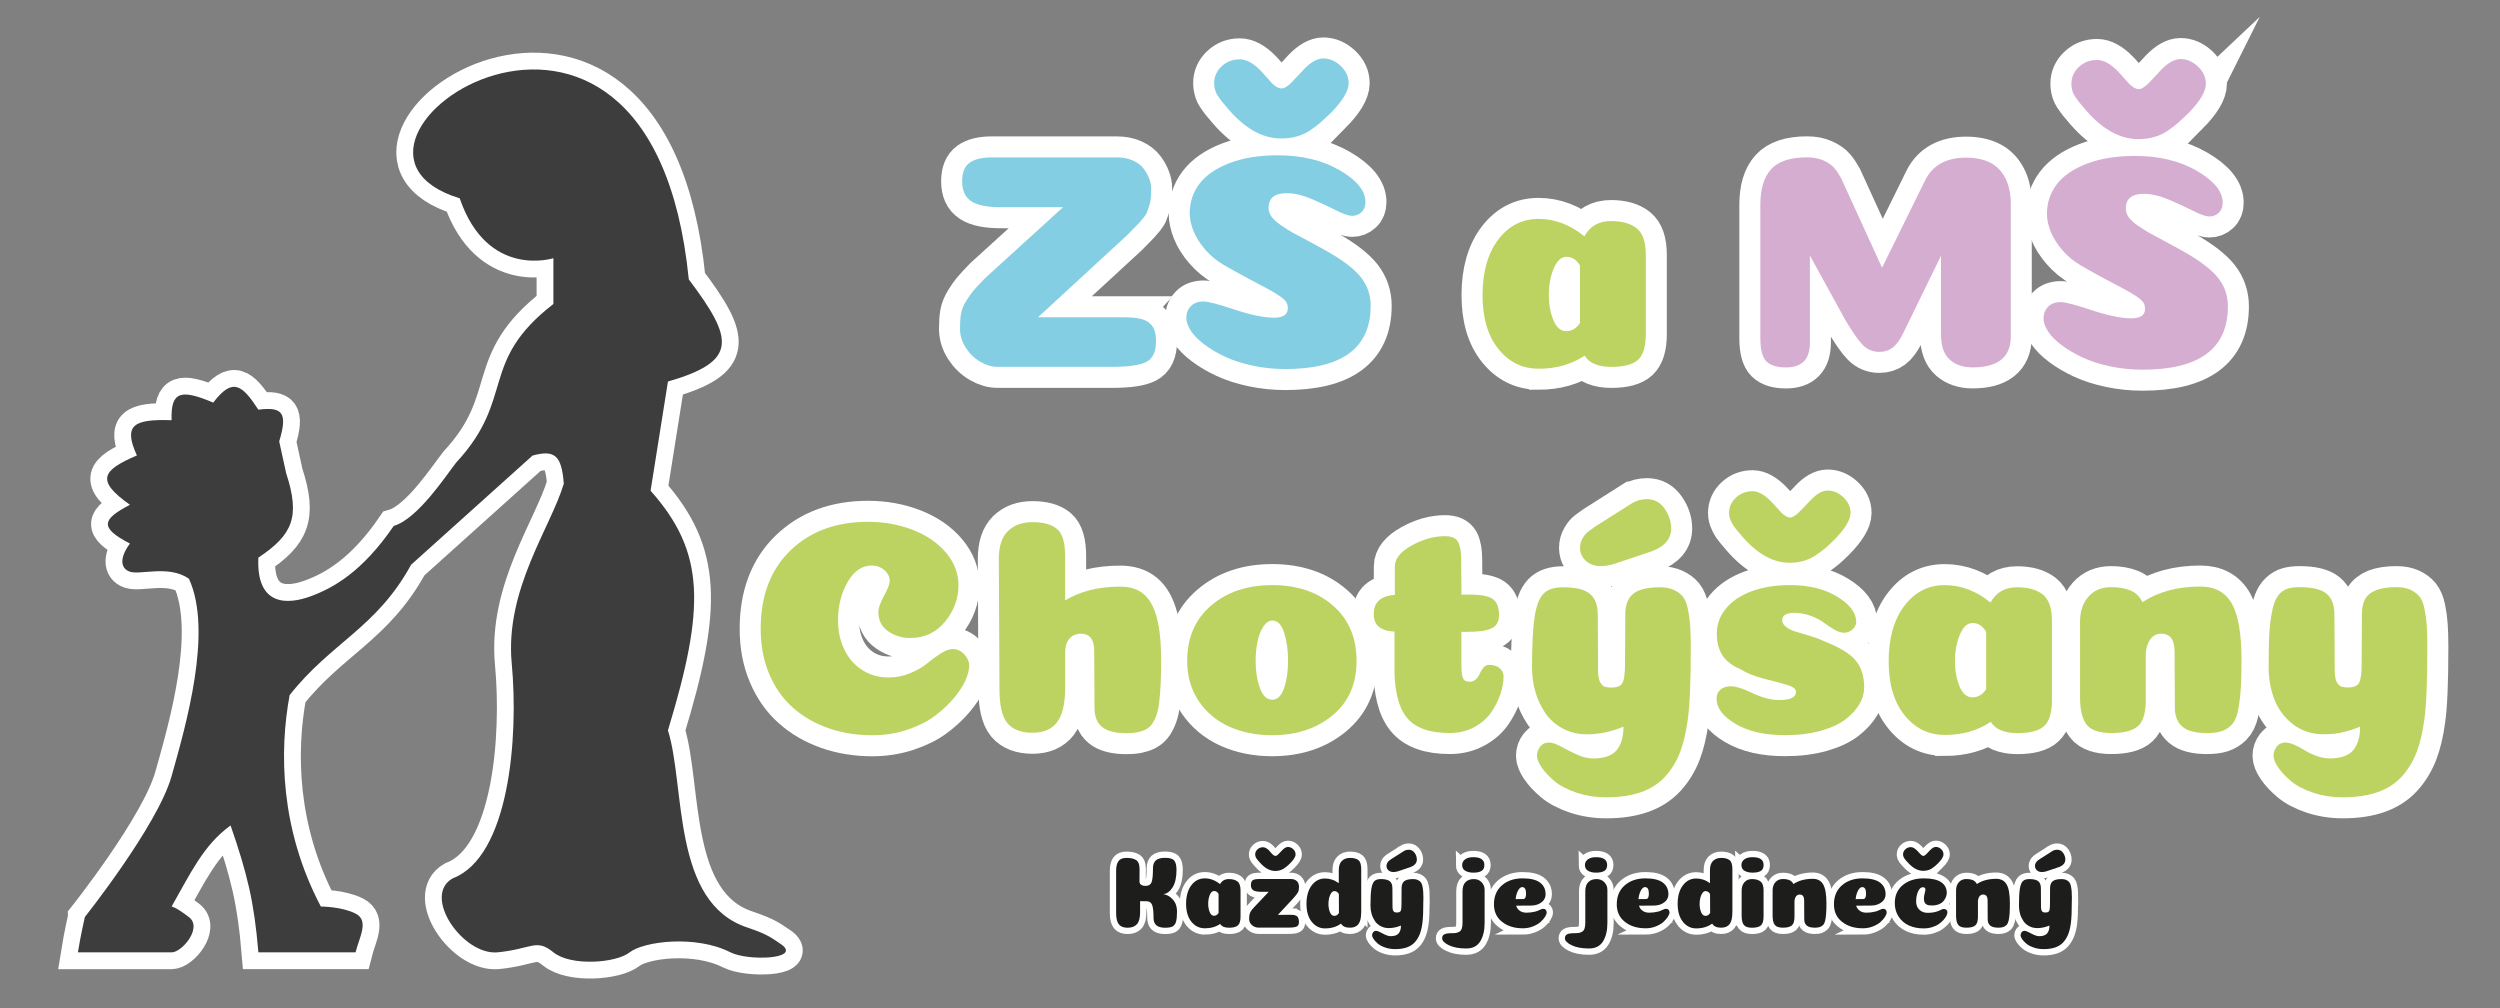 <?xml version="1.0" encoding="UTF-8"?>
<svg id="Vrstva_1" data-name="Vrstva 1" xmlns="http://www.w3.org/2000/svg" viewBox="0 0 595 240">
  <rect x="0" y="0" width="595" height="240" fill="#808080" stroke="none"/>
  <g>
    <path d="m20.19,218.25s17.35-21.8,20.65-33.54c3.3-11.74,9.91-34.38,4.13-46.96-4.72-3.35-11.57-.84-14.04-1.68-2.48-.84-2.35-3.57,0-6.71-7.42-3.8-6.57-5.8,0-9.22-8.26-5.82-6.6-8.21,1.65-11.74-3.3-7.27-.8-8.69,8.26-8.39-.24-6.88,2.19-7.46,9.91-4.19,4.64-6.1,6.89-4.2,10.74,1.68,5.73-.72,7.05.7,4.96,7.55l1.65,7.55c3.42,10.44,1.55,14.67-6.61,20.12-.53,11.61,6.97,11.2,12.39,9.22,5.42-1.97,12.39-5.87,19.83-16.77,5.78-1.68,12.6-12.23,14.87-15.09,14.25-15.38,5.24-23.87,23.13-37.73v-10.9s-15.7,5.03-22.3-14.25c-41.31-12.58,45.44-72.11,54.52,19.29,10.74,14.25,11.77,19.49-4.96,24.32l-4.13,25.99c13.09,14.68,13,27.82,4.13,57.02,4.21,13.4.83,41.09,19,46.96,4.96,1.68,5.78,2.52,8.26,4.19,4.13,3.35-8.26,3.77-12.39,1.68-8.26-4.19-20.63-2.61-23.96,0s-14.04,3.35-18.17,0c-4.13-3.35-4.96-.84-13.22,0-8.26.84-18.17-13.42-10.74-17.61,13.46-5.13,15.7-33.54,14.04-51.15-1.65-17.61,9.28-32.33,12.39-42.76-.5-6.91-2.29-8.09-7.43-6.71l-28.91,25.99c-8.26,15.09-19,18.45-28.91,31.03-2.48,13.42-2.27,31.91,7.43,50.31,0,0,4.96,0,8.26,1.68,3.3,1.68.92,5.57,0,9.22h-23.13c-1.01-12.14-2.66-18.71-6.61-30.19-6.47,4.64-9.56,11.46-14.04,19.29,0,0,.83,0,4.13,2.52,3.3,2.52-1.65,8.39-4.13,8.39h-22.3c.67-4.18,1.65-8.39,1.65-8.39Z" style="fill: none; stroke: #fff; stroke-miterlimit: 10; stroke-width: 8px;"/>
    <path d="m20.19,218.25s17.35-21.8,20.65-33.54c3.3-11.74,9.91-34.38,4.13-46.96-4.72-3.35-11.57-.84-14.04-1.68-2.48-.84-2.35-3.57,0-6.71-7.42-3.8-6.57-5.8,0-9.22-8.26-5.82-6.6-8.21,1.65-11.74-3.3-7.27-.8-8.69,8.26-8.39-.24-6.88,2.19-7.46,9.91-4.19,4.64-6.1,6.89-4.2,10.74,1.68,5.73-.72,7.05.7,4.96,7.55l1.65,7.55c3.42,10.44,1.55,14.67-6.61,20.12-.53,11.61,6.97,11.2,12.39,9.22,5.42-1.97,12.39-5.87,19.83-16.77,5.78-1.68,12.6-12.23,14.87-15.09,14.25-15.38,5.24-23.87,23.13-37.73v-10.9s-15.7,5.03-22.3-14.25c-41.31-12.58,45.44-72.11,54.52,19.29,10.74,14.25,11.77,19.49-4.96,24.32l-4.13,25.99c13.09,14.68,13,27.82,4.13,57.02,4.21,13.4.83,41.09,19,46.96,4.96,1.68,5.78,2.52,8.26,4.19,4.13,3.35-8.26,3.77-12.39,1.68-8.26-4.19-20.63-2.61-23.96,0s-14.04,3.35-18.17,0c-4.13-3.35-4.96-.84-13.22,0-8.26.84-18.17-13.42-10.74-17.61,13.46-5.13,15.7-33.54,14.04-51.15-1.65-17.61,9.28-32.33,12.39-42.76-.5-6.91-2.29-8.09-7.43-6.71l-28.91,25.99c-8.26,15.09-19,18.45-28.91,31.03-2.48,13.42-2.27,31.91,7.43,50.31,0,0,4.96,0,8.26,1.68,3.3,1.68.92,5.57,0,9.22h-23.13c-1.01-12.14-2.66-18.71-6.61-30.19-6.47,4.64-9.56,11.46-14.04,19.29,0,0,.83,0,4.13,2.52,3.3,2.52-1.65,8.39-4.13,8.39h-22.3c.67-4.18,1.65-8.39,1.65-8.39Z" style="fill: #3d3d3d;"/>
  </g>
  <g>
    <g>
      <path d="m276.85,212.81c.82.1,1.58.51,2.26,1.25.68.74,1.02,1.68,1.02,2.83s-.08,1.94-.24,2.49-.44.91-.82,1.12-.98.3-1.77.3c-.63,0-1.15-.09-1.56-.27-.41-.18-.72-.44-.91-.79-.19-.35-.29-.8-.29-1.35,0-.71-.03-1.31-.08-1.78-.06-.48-.13-.86-.22-1.14s-.22-.5-.4-.64c-.18-.15-.35-.24-.52-.28s-.4-.06-.69-.06h-1.29v2.69c0,1.29-.25,2.22-.75,2.78s-1.24.84-2.21.84-1.63-.26-2.07-.79-.67-1.41-.67-2.66v-10.12c0-1.02.19-1.78.57-2.29.38-.51,1-.76,1.86-.76.5,0,.92.03,1.25.1.33.07.66.18.97.35.32.17.55.44.7.8.15.36.23.83.23,1.39,0,.5,0,1.06-.01,1.69,0,.62-.01,1.06-.01,1.32,0,.21.05.39.16.53.1.15.27.26.49.35s.49.13.81.13c.7,0,1.16-.28,1.4-.83.23-.55.35-1.67.35-3.37,0-.84.23-1.46.68-1.87.45-.4,1.18-.61,2.18-.61,1.08,0,1.81.21,2.18.63s.56,1.17.56,2.26c0,1.78-.31,3.16-.93,4.14s-1.35,1.52-2.2,1.61Z" style="fill: #1d1d1b;"/>
      <path d="m286.73,220.93c-1.28,0-2.34-.52-3.18-1.56-.84-1.04-1.26-2.47-1.26-4.28s.42-3.31,1.25-4.4c.83-1.09,1.9-1.64,3.19-1.64s2.52.46,3.64,1.38c.44-.81,1.14-1.21,2.11-1.21.87,0,1.55.19,2.04.57.48.38.73,1.08.73,2.1v6.31c0,.97-.2,1.65-.61,2.03-.4.38-1.12.57-2.13.57s-1.77-.3-2.11-.9c-1.04.7-2.26,1.04-3.66,1.04Zm3.3-8.17c-.27-.47-.63-.7-1.07-.7s-.76.31-1.02.92c-.26.61-.39,1.32-.39,2.11,0,.74.12,1.41.36,1.99.24.58.58.87,1.02.87s.82-.22,1.09-.66v-4.54Z" style="fill: #1d1d1b;"/>
      <path d="m307.37,217.73c.68,0,1.14.14,1.4.41.25.28.38.72.38,1.33,0,.53-.18.88-.55,1.05-.36.17-1.01.25-1.93.25h-7.16c-.55,0-1.06-.19-1.52-.57-.46-.38-.69-.88-.69-1.49,0-.68.09-1.21.27-1.59.18-.38.58-.89,1.21-1.52l3.18-3.35h-1.77c-.87,0-1.5-.12-1.89-.36-.39-.24-.58-.64-.58-1.19,0-.6.14-1,.41-1.2s.85-.3,1.72-.3h7.37c.6,0,1.07.17,1.42.5.35.33.52.79.52,1.37,0,.55-.07.97-.22,1.26s-.53.78-1.14,1.48l-3.66,3.93,3.23-.02Zm-.31-12.27c-.28.28-.5.49-.67.63-.17.15-.41.33-.73.55-.31.22-.65.38-1.01.49-.36.11-.74.16-1.14.16-1.29,0-2.53-.69-3.71-2.06-.03-.03-.11-.12-.24-.27-.13-.15-.21-.24-.25-.29-.04-.05-.11-.14-.21-.28-.1-.14-.17-.25-.21-.34-.04-.09-.08-.2-.11-.33-.03-.13-.05-.25-.05-.36,0-.47.18-.87.55-1.21.36-.34.8-.51,1.3-.51.47,0,.96.27,1.48.8.1.11.23.27.41.47s.31.35.4.44.19.17.32.24c.12.07.24.11.35.11.05,0,.1,0,.16-.02.06-.02.1-.03.15-.05.04-.02.09-.05.16-.11s.12-.11.17-.15.11-.11.19-.19c.08-.09.15-.17.22-.23l.27-.27c.11-.11.21-.22.29-.32.5-.52.96-.78,1.38-.78.45,0,.87.17,1.25.52s.57.76.57,1.25c0,.55-.43,1.25-1.29,2.11Z" style="fill: #1d1d1b;"/>
      <path d="m323.96,217.15c0,1.31-.22,2.24-.66,2.8-.44.56-1.11.84-2.01.84-1.04,0-1.75-.32-2.13-.97-1.05.76-2.32,1.14-3.81,1.14-1.26,0-2.31-.52-3.15-1.56s-1.26-2.47-1.26-4.28.41-3.31,1.24-4.4c.83-1.09,1.88-1.64,3.18-1.64,1.16,0,2.26.37,3.27,1.12v-3.1c0-.99.24-1.72.73-2.2.48-.48,1.13-.72,1.94-.72.89,0,1.56.18,2,.53.44.36.67,1.08.67,2.16v10.29Zm-5.29.15l-.02-4.54c-.28-.45-.63-.68-1.07-.68-.27,0-.52.15-.74.46-.22.31-.38.69-.5,1.14-.11.45-.17.93-.17,1.43,0,.74.12,1.41.36,1.99.24.58.58.87,1.02.87.08,0,.16,0,.24-.02.08-.02.15-.04.22-.06s.13-.06.19-.1c.06-.04.12-.08.17-.13.05-.05.1-.11.15-.17s.1-.13.15-.19Z" style="fill: #1d1d1b;"/>
      <path d="m338.76,213.95c0,2.77-.08,4.7-.24,5.8-.13.99-.33,1.84-.61,2.56-.28.72-.66,1.36-1.16,1.92-.5.56-1.14.97-1.92,1.25-.78.27-1.7.41-2.76.41-.86,0-1.65-.12-2.39-.38-.74-.25-1.32-.56-1.75-.92-.43-.36-.76-.72-1.01-1.08-.24-.36-.36-.66-.36-.92s.08-.5.25-.72c.17-.22.4-.33.69-.33.26,0,.58.11.96.32s.8.42,1.25.63c.45.21.89.32,1.31.32.87,0,1.49-.22,1.86-.66.36-.44.55-1.06.55-1.87-.99.4-1.95.61-2.89.61-.71,0-1.35-.15-1.93-.46-.57-.31-1.04-.71-1.38-1.22s-.61-1.07-.79-1.69-.27-1.26-.27-1.94c0-1.81.07-3.15.21-4.03.14-.87.37-1.48.7-1.82s.84-.51,1.54-.51c1.02,0,1.73.17,2.15.52s.62.89.62,1.64l.02,3.91v.57c0,.12.01.27.04.45.02.18.06.31.1.39.04.08.1.17.17.25.07.09.17.15.29.18.12.03.27.05.45.05.49,0,.79-.13.91-.4.12-.27.18-.76.18-1.47l.02-3.93c0-.74.21-1.29.62-1.64.41-.35,1.13-.52,2.15-.52.42,0,.78.07,1.08.21.3.14.54.32.72.53.18.22.31.54.4.97.09.43.15.86.18,1.3.03.44.05,1.01.05,1.72Zm-4.61-11.42c.34-.19.72-.29,1.14-.29.58,0,1.05.25,1.4.75.35.5.52,1.03.52,1.58,0,.81-.5,1.41-1.5,1.79l-2.96,1c-.4.13-.78.19-1.12.19s-.61-.06-.86-.19c-.25-.13-.45-.3-.58-.52-.14-.22-.21-.46-.21-.74s.07-.53.21-.76c.14-.23.28-.4.42-.51.15-.1.36-.25.63-.45.05-.03.09-.06.12-.07l2.79-1.77Z" style="fill: #1d1d1b;"/>
      <path d="m353.34,211.77v7.88c0,1.81-.35,3.28-1.04,4.4-.7,1.12-1.8,1.69-3.32,1.69-1.71,0-3.1-.26-4.16-.78-1.06-.52-1.59-1.07-1.59-1.65,0-.44.17-.75.5-.93.33-.19.91-.28,1.73-.28.45,0,.81-.02,1.07-.06s.52-.14.79-.29.46-.4.58-.75c.12-.35.18-.8.18-1.37v-7.5c0-1,.25-1.74.74-2.21s1.14-.7,1.95-.7c.74,0,1.36.25,1.84.74.48.49.73,1.1.73,1.81Zm-5.34-5.92c0-.53.23-.97.69-1.32s1.11-.52,1.95-.52c1.76,0,2.64.62,2.64,1.84,0,.68-.22,1.16-.67,1.43-.45.28-1.1.41-1.98.41-.76,0-1.39-.15-1.89-.44-.5-.29-.75-.76-.75-1.41Z" style="fill: #1d1d1b;"/>
      <path d="m362.38,220.93c-1.97,0-3.6-.51-4.89-1.53-1.29-1.02-1.93-2.41-1.93-4.17,0-1.91.63-3.42,1.9-4.52,1.27-1.11,2.91-1.66,4.91-1.66,1.89,0,3.28.34,4.16,1.01.88.67,1.32,1.59,1.32,2.75,0,.23-.03.44-.08.65-.06.21-.15.42-.27.62s-.28.39-.49.56-.43.32-.69.46c-.26.14-.57.24-.92.32-.36.07-.74.11-1.14.11l-3.42.02c.16.52.45.93.87,1.22.42.3.95.45,1.6.45.7,0,1.41-.09,2.13-.27.31-.08.64-.21,1.01-.39s.63-.27.79-.27c.28,0,.49.08.64.24.15.16.23.36.23.61,0,.29-.13.64-.39,1.06-.26.41-.62.82-1.08,1.24-.46.41-1.07.76-1.83,1.06s-1.58.44-2.45.44Zm-1.65-6.94c1.12-.02,1.72-.02,1.82-.02.24,0,.42-.15.53-.44.08-.21.12-.5.12-.87,0-1.02-.31-1.53-.92-1.53-.23,0-.45.12-.67.36-.22.24-.41.59-.57,1.03-.16.45-.27.93-.32,1.47Z" style="fill: #1d1d1b;"/>
      <path d="m382.56,211.77v7.88c0,1.81-.35,3.28-1.04,4.4-.7,1.12-1.8,1.69-3.32,1.69-1.71,0-3.1-.26-4.16-.78-1.06-.52-1.59-1.07-1.59-1.65,0-.44.17-.75.5-.93.33-.19.91-.28,1.73-.28.45,0,.81-.02,1.07-.06s.52-.14.79-.29.46-.4.58-.75c.12-.35.18-.8.18-1.37v-7.5c0-1,.25-1.74.74-2.21s1.14-.7,1.95-.7c.74,0,1.36.25,1.84.74.48.49.73,1.1.73,1.81Zm-5.34-5.92c0-.53.23-.97.69-1.32s1.11-.52,1.95-.52c1.76,0,2.64.62,2.64,1.84,0,.68-.22,1.16-.67,1.43-.45.28-1.1.41-1.98.41-.76,0-1.39-.15-1.89-.44-.5-.29-.75-.76-.75-1.41Z" style="fill: #1d1d1b;"/>
      <path d="m391.61,220.93c-1.97,0-3.6-.51-4.89-1.53-1.29-1.02-1.93-2.41-1.93-4.17,0-1.91.63-3.42,1.9-4.52,1.27-1.11,2.91-1.66,4.91-1.66,1.89,0,3.28.34,4.16,1.01.88.67,1.32,1.59,1.32,2.75,0,.23-.03.44-.08.65-.06.21-.15.42-.27.62s-.28.39-.49.56-.43.32-.69.46c-.26.14-.57.24-.92.32-.36.07-.74.11-1.14.11l-3.42.02c.16.52.45.93.87,1.22.42.3.95.45,1.6.45.7,0,1.41-.09,2.13-.27.31-.08.64-.21,1.01-.39s.63-.27.79-.27c.28,0,.49.08.64.24.15.16.23.36.23.61,0,.29-.13.64-.39,1.06-.26.41-.62.82-1.08,1.24-.46.41-1.07.76-1.83,1.06s-1.58.44-2.45.44Zm-1.65-6.94c1.12-.02,1.72-.02,1.82-.02.24,0,.42-.15.53-.44.08-.21.12-.5.12-.87,0-1.02-.31-1.53-.92-1.53-.23,0-.45.12-.67.36-.22.24-.41.59-.57,1.03-.16.45-.27.93-.32,1.47Z" style="fill: #1d1d1b;"/>
      <path d="m412.3,217.15c0,1.31-.22,2.24-.66,2.8-.44.56-1.11.84-2.01.84-1.04,0-1.75-.32-2.13-.97-1.05.76-2.32,1.14-3.81,1.14-1.26,0-2.31-.52-3.15-1.56s-1.26-2.47-1.26-4.28.41-3.31,1.24-4.4c.83-1.09,1.88-1.64,3.18-1.64,1.16,0,2.26.37,3.27,1.12v-3.1c0-.99.24-1.72.73-2.2.48-.48,1.13-.72,1.94-.72.89,0,1.56.18,2,.53.44.36.67,1.08.67,2.16v10.29Zm-5.29.15l-.02-4.54c-.28-.45-.63-.68-1.07-.68-.27,0-.52.15-.74.46-.22.31-.38.69-.5,1.14-.11.45-.17.93-.17,1.43,0,.74.12,1.41.36,1.99.24.58.58.87,1.02.87.08,0,.16,0,.24-.02.08-.02.15-.04.22-.06s.13-.06.19-.1c.06-.04.12-.08.17-.13.05-.05.1-.11.15-.17s.1-.13.15-.19Z" style="fill: #1d1d1b;"/>
      <path d="m414.46,205.85c0-.53.23-.97.69-1.32s1.11-.52,1.95-.52c1.76,0,2.64.62,2.64,1.84,0,.68-.22,1.16-.67,1.43-.45.28-1.1.41-1.98.41-.76,0-1.39-.15-1.89-.44-.5-.29-.75-.76-.75-1.41Zm5.26,12.35c0,.97-.2,1.65-.61,2.03-.4.38-1.12.57-2.13.57-.95,0-1.6-.22-1.95-.67-.35-.44-.52-1.18-.52-2.2v-5.97c0-.82.22-1.49.67-1.99.44-.5,1.04-.75,1.78-.75.87,0,1.55.19,2.04.57.49.38.73,1.08.73,2.1v6.31Z" style="fill: #1d1d1b;"/>
      <path d="m429.38,214.26c0-.91-.36-1.36-1.07-1.36-.34,0-.62.14-.84.42-.22.28-.34.66-.38,1.13v3.74c0,.99-.2,1.67-.61,2.04s-1.12.56-2.13.56c-.96,0-1.61-.22-1.95-.67-.35-.44-.52-1.18-.52-2.2v-5.97c0-.82.22-1.49.67-1.99.44-.5,1.04-.75,1.78-.75.61,0,1.13.09,1.55.27.42.18.74.49.95.92,1.26-.83,2.8-1.24,4.61-1.24,1.15,0,1.98.45,2.49,1.36.51.91.76,2.39.76,4.46,0,1.02-.02,1.85-.07,2.49-.05.64-.13,1.19-.23,1.65-.11.46-.27.8-.5,1.03s-.49.39-.79.49-.68.15-1.15.15c-.91,0-1.56-.17-1.95-.51-.4-.34-.59-.84-.59-1.5l-.02-4.51Z" style="fill: #1d1d1b;"/>
      <path d="m443.3,220.93c-1.97,0-3.6-.51-4.89-1.53-1.29-1.02-1.93-2.41-1.93-4.17,0-1.91.63-3.42,1.9-4.52,1.27-1.11,2.91-1.66,4.91-1.66,1.89,0,3.28.34,4.16,1.01.88.67,1.32,1.59,1.32,2.75,0,.23-.03.44-.08.65-.06.21-.15.42-.27.62s-.28.39-.49.56-.43.32-.69.46c-.26.14-.57.24-.92.32-.36.07-.74.11-1.14.11l-3.42.02c.16.52.45.93.87,1.22.42.3.95.45,1.6.45.7,0,1.41-.09,2.13-.27.31-.08.64-.21,1.01-.39s.63-.27.79-.27c.28,0,.49.08.64.24.15.16.23.36.23.61,0,.29-.13.64-.39,1.06-.26.41-.62.82-1.08,1.24-.46.41-1.07.76-1.83,1.06s-1.58.44-2.45.44Zm-1.65-6.94c1.12-.02,1.72-.02,1.82-.02.24,0,.42-.15.53-.44.08-.21.12-.5.12-.87,0-1.02-.31-1.53-.92-1.53-.23,0-.45.12-.67.36-.22.24-.41.59-.57,1.03-.16.45-.27.93-.32,1.47Z" style="fill: #1d1d1b;"/>
      <path d="m458.25,211.72c0-.37-.21-.56-.63-.56-.45,0-.83.34-1.13,1.03-.3.69-.45,1.47-.45,2.34,0,.53.11,1,.33,1.41s.54.72.96.96c.42.24.91.35,1.46.35.82,0,1.54-.1,2.13-.29.24-.06.54-.19.89-.36s.59-.27.74-.27c.32,0,.56.08.71.23.15.15.23.33.23.54,0,.23-.08.5-.23.83-.15.32-.39.66-.71,1.02-.32.36-.7.68-1.13.98-.43.3-.96.55-1.59.74s-1.29.29-1.99.29c-1.31,0-2.48-.23-3.5-.69-1.03-.46-1.85-1.16-2.46-2.09s-.92-2.02-.92-3.26c0-1.81.64-3.24,1.92-4.29,1.28-1.05,2.93-1.58,4.97-1.58,1.89,0,3.28.31,4.16.92.88.61,1.32,1.46,1.32,2.52,0,.31-.06.62-.18.95s-.31.65-.56.97c-.25.32-.62.59-1.1.79-.49.2-1.05.3-1.7.3-.29,0-.53-.02-.72-.05-.19-.03-.38-.1-.58-.21-.2-.1-.35-.28-.45-.52-.1-.24-.15-.55-.15-.92,0-.32.06-.72.18-1.18.12-.46.18-.76.18-.91Zm3.01-6.26c-.28.26-.5.47-.67.62s-.41.34-.73.56c-.32.22-.65.38-1.01.47-.36.1-.74.15-1.14.15-1.29,0-2.53-.69-3.71-2.06-.05-.03-.11-.09-.17-.17-.06-.08-.12-.15-.16-.19-.04-.05-.09-.11-.16-.18-.06-.07-.12-.14-.16-.19-.04-.06-.08-.12-.13-.21-.05-.08-.09-.15-.12-.22s-.06-.14-.1-.22c-.03-.08-.05-.16-.06-.24,0-.08-.01-.16-.01-.24,0-.47.18-.87.55-1.21.36-.34.8-.51,1.3-.51.47,0,.96.28,1.48.82.1.1.21.22.34.36.13.15.23.26.32.35s.17.18.28.27c.1.09.2.16.28.21.08.05.17.07.27.07.06,0,.12,0,.17-.02.05-.02.11-.05.18-.1.07-.05.13-.09.18-.13.05-.04.12-.1.21-.19s.17-.17.23-.24c.06-.07.16-.18.29-.32.13-.14.24-.25.34-.35.5-.52.96-.78,1.38-.78.45,0,.87.17,1.25.52.38.35.57.76.57,1.25,0,.55-.43,1.26-1.29,2.13Z" style="fill: #1d1d1b;"/>
      <path d="m473.04,214.26c0-.91-.36-1.36-1.07-1.36-.34,0-.62.14-.84.42-.22.28-.34.66-.38,1.13v3.74c0,.99-.2,1.67-.61,2.04s-1.12.56-2.13.56c-.96,0-1.61-.22-1.95-.67-.35-.44-.52-1.18-.52-2.2v-5.97c0-.82.22-1.49.67-1.99.44-.5,1.04-.75,1.78-.75.61,0,1.13.09,1.55.27.42.18.74.49.95.92,1.26-.83,2.8-1.24,4.61-1.24,1.15,0,1.98.45,2.49,1.36.51.91.76,2.39.76,4.46,0,1.02-.02,1.85-.07,2.49-.05.64-.13,1.19-.23,1.65-.11.46-.27.8-.5,1.03s-.49.39-.79.49-.68.15-1.15.15c-.91,0-1.56-.17-1.95-.51-.4-.34-.59-.84-.59-1.5l-.02-4.51Z" style="fill: #1d1d1b;"/>
      <path d="m493.1,213.95c0,2.77-.08,4.7-.24,5.8-.13.99-.33,1.84-.61,2.56-.28.72-.66,1.36-1.16,1.92-.5.56-1.14.97-1.92,1.25-.78.27-1.7.41-2.76.41-.86,0-1.65-.12-2.39-.38-.74-.25-1.32-.56-1.75-.92-.43-.36-.76-.72-1.01-1.08-.24-.36-.36-.66-.36-.92s.08-.5.25-.72c.17-.22.4-.33.69-.33.26,0,.58.11.96.32s.8.42,1.25.63c.45.21.89.32,1.31.32.87,0,1.49-.22,1.86-.66.36-.44.55-1.06.55-1.87-.99.4-1.95.61-2.89.61-.71,0-1.35-.15-1.93-.46-.57-.31-1.04-.71-1.38-1.22s-.61-1.07-.79-1.69-.27-1.26-.27-1.94c0-1.81.07-3.15.21-4.03.14-.87.37-1.48.7-1.82s.84-.51,1.54-.51c1.02,0,1.73.17,2.15.52s.62.89.62,1.64l.02,3.91v.57c0,.12.01.27.04.45.02.18.06.31.1.39.04.08.1.17.17.25.07.09.17.15.29.18.12.03.27.05.45.05.49,0,.79-.13.91-.4.12-.27.18-.76.18-1.47l.02-3.93c0-.74.21-1.29.62-1.64.41-.35,1.13-.52,2.15-.52.42,0,.78.07,1.08.21.3.14.54.32.72.53.18.22.31.54.4.97.09.43.15.86.18,1.3.03.44.05,1.01.05,1.72Zm-4.61-11.42c.34-.19.72-.29,1.14-.29.58,0,1.05.25,1.4.75.35.5.52,1.03.52,1.58,0,.81-.5,1.41-1.5,1.79l-2.96,1c-.4.13-.78.19-1.12.19s-.61-.06-.86-.19c-.25-.13-.45-.3-.58-.52-.14-.22-.21-.46-.21-.74s.07-.53.21-.76c.14-.23.28-.4.42-.51.15-.1.36-.25.63-.45.05-.03.09-.06.12-.07l2.79-1.77Z" style="fill: #1d1d1b;"/>
    </g>
    <g>
      <path d="m276.85,212.81c.82.1,1.58.51,2.26,1.25.68.74,1.02,1.68,1.02,2.83s-.08,1.94-.24,2.49-.44.91-.82,1.12-.98.3-1.77.3c-.63,0-1.15-.09-1.56-.27-.41-.18-.72-.44-.91-.79-.19-.35-.29-.8-.29-1.35,0-.71-.03-1.31-.08-1.78-.06-.48-.13-.86-.22-1.14s-.22-.5-.4-.64c-.18-.15-.35-.24-.52-.28s-.4-.06-.69-.06h-1.29v2.69c0,1.29-.25,2.22-.75,2.78s-1.24.84-2.21.84-1.63-.26-2.07-.79-.67-1.41-.67-2.66v-10.12c0-1.02.19-1.78.57-2.29.38-.51,1-.76,1.86-.76.5,0,.92.03,1.25.1.33.07.66.18.97.35.32.17.55.44.7.8.15.36.23.83.23,1.39,0,.5,0,1.06-.01,1.69,0,.62-.01,1.06-.01,1.32,0,.21.05.39.16.53.1.15.27.26.49.35s.49.13.81.13c.7,0,1.16-.28,1.4-.83.23-.55.35-1.67.35-3.37,0-.84.23-1.46.68-1.87.45-.4,1.18-.61,2.18-.61,1.08,0,1.81.21,2.18.63s.56,1.17.56,2.26c0,1.78-.31,3.16-.93,4.14s-1.35,1.52-2.2,1.61Z" style="fill: none; stroke: #fff; stroke-miterlimit: 10; stroke-width: 3px;"/>
      <path d="m286.73,220.93c-1.28,0-2.34-.52-3.18-1.56-.84-1.04-1.26-2.47-1.26-4.28s.42-3.31,1.25-4.4c.83-1.09,1.9-1.64,3.19-1.64s2.52.46,3.64,1.38c.44-.81,1.14-1.21,2.11-1.21.87,0,1.55.19,2.04.57.48.38.73,1.08.73,2.1v6.31c0,.97-.2,1.65-.61,2.03-.4.38-1.12.57-2.13.57s-1.77-.3-2.11-.9c-1.04.7-2.26,1.04-3.66,1.04Zm3.3-8.17c-.27-.47-.63-.7-1.07-.7s-.76.31-1.02.92c-.26.61-.39,1.32-.39,2.11,0,.74.12,1.41.36,1.99.24.58.58.87,1.02.87s.82-.22,1.09-.66v-4.54Z" style="fill: none; stroke: #fff; stroke-miterlimit: 10; stroke-width: 3px;"/>
      <path d="m307.37,217.73c.68,0,1.14.14,1.4.41.25.28.38.72.38,1.33,0,.53-.18.88-.55,1.05-.36.17-1.01.25-1.93.25h-7.16c-.55,0-1.06-.19-1.52-.57-.46-.38-.69-.88-.69-1.49,0-.68.09-1.21.27-1.59.18-.38.58-.89,1.21-1.52l3.18-3.35h-1.77c-.87,0-1.5-.12-1.89-.36-.39-.24-.58-.64-.58-1.19,0-.6.14-1,.41-1.2s.85-.3,1.72-.3h7.37c.6,0,1.07.17,1.42.5.35.33.52.79.52,1.37,0,.55-.07.97-.22,1.26s-.53.78-1.14,1.48l-3.66,3.93,3.23-.02Zm-.31-12.27c-.28.28-.5.49-.67.63-.17.15-.41.33-.73.55-.31.22-.65.38-1.01.49-.36.11-.74.16-1.14.16-1.29,0-2.53-.69-3.71-2.06-.03-.03-.11-.12-.24-.27-.13-.15-.21-.24-.25-.29-.04-.05-.11-.14-.21-.28-.1-.14-.17-.25-.21-.34-.04-.09-.08-.2-.11-.33-.03-.13-.05-.25-.05-.36,0-.47.18-.87.55-1.21.36-.34.8-.51,1.3-.51.47,0,.96.27,1.48.8.1.11.23.27.41.47s.31.35.4.44.19.17.32.24c.12.07.24.11.35.11.05,0,.1,0,.16-.02.06-.02.1-.03.15-.05.04-.02.09-.05.16-.11s.12-.11.17-.15.11-.11.19-.19c.08-.09.15-.17.22-.23l.27-.27c.11-.11.21-.22.29-.32.5-.52.96-.78,1.38-.78.45,0,.87.17,1.25.52s.57.76.57,1.25c0,.55-.43,1.25-1.29,2.11Z" style="fill: none; stroke: #fff; stroke-miterlimit: 10; stroke-width: 3px;"/>
      <path d="m323.96,217.15c0,1.31-.22,2.24-.66,2.8-.44.56-1.11.84-2.01.84-1.04,0-1.75-.32-2.13-.97-1.05.76-2.32,1.14-3.81,1.14-1.26,0-2.31-.52-3.15-1.56s-1.26-2.47-1.26-4.28.41-3.31,1.24-4.4c.83-1.09,1.88-1.64,3.18-1.64,1.16,0,2.26.37,3.27,1.12v-3.1c0-.99.24-1.72.73-2.2.48-.48,1.13-.72,1.94-.72.89,0,1.56.18,2,.53.44.36.67,1.08.67,2.16v10.29Zm-5.29.15l-.02-4.54c-.28-.45-.63-.68-1.07-.68-.27,0-.52.15-.74.46-.22.31-.38.69-.5,1.14-.11.45-.17.93-.17,1.43,0,.74.12,1.41.36,1.99.24.58.58.87,1.02.87.08,0,.16,0,.24-.02.08-.02.15-.04.22-.06s.13-.06.19-.1c.06-.04.12-.08.17-.13.05-.05.1-.11.15-.17s.1-.13.15-.19Z" style="fill: none; stroke: #fff; stroke-miterlimit: 10; stroke-width: 3px;"/>
      <path d="m338.76,213.95c0,2.77-.08,4.7-.24,5.8-.13.99-.33,1.84-.61,2.56-.28.72-.66,1.36-1.16,1.92-.5.56-1.14.97-1.92,1.25-.78.27-1.7.41-2.76.41-.86,0-1.65-.12-2.39-.38-.74-.25-1.32-.56-1.75-.92-.43-.36-.76-.72-1.01-1.08-.24-.36-.36-.66-.36-.92s.08-.5.25-.72c.17-.22.4-.33.69-.33.26,0,.58.11.96.32s.8.42,1.25.63c.45.21.89.32,1.31.32.87,0,1.49-.22,1.86-.66.36-.44.55-1.06.55-1.87-.99.4-1.95.61-2.89.61-.71,0-1.35-.15-1.93-.46-.57-.31-1.04-.71-1.38-1.22s-.61-1.07-.79-1.69-.27-1.26-.27-1.94c0-1.81.07-3.15.21-4.03.14-.87.37-1.48.7-1.82s.84-.51,1.54-.51c1.02,0,1.73.17,2.15.52s.62.89.62,1.64l.02,3.91v.57c0,.12.01.27.04.45.02.18.06.31.1.39.04.08.1.17.17.25.07.09.17.15.29.18.12.03.27.05.45.05.49,0,.79-.13.91-.4.12-.27.18-.76.18-1.47l.02-3.93c0-.74.21-1.29.62-1.64.41-.35,1.13-.52,2.15-.52.42,0,.78.07,1.08.21.3.14.54.32.72.53.18.22.31.54.4.97.09.43.15.86.18,1.3.03.44.05,1.01.05,1.72Zm-4.61-11.42c.34-.19.72-.29,1.14-.29.58,0,1.05.25,1.4.75.35.5.52,1.03.52,1.58,0,.81-.5,1.41-1.5,1.79l-2.96,1c-.4.13-.78.19-1.12.19s-.61-.06-.86-.19c-.25-.13-.45-.3-.58-.52-.14-.22-.21-.46-.21-.74s.07-.53.21-.76c.14-.23.28-.4.42-.51.15-.1.36-.25.63-.45.05-.03.09-.06.12-.07l2.79-1.77Z" style="fill: none; stroke: #fff; stroke-miterlimit: 10; stroke-width: 3px;"/>
      <path d="m353.34,211.77v7.88c0,1.81-.35,3.28-1.04,4.4-.7,1.12-1.8,1.69-3.32,1.69-1.71,0-3.1-.26-4.16-.78-1.06-.52-1.59-1.07-1.59-1.65,0-.44.17-.75.5-.93.33-.19.91-.28,1.73-.28.45,0,.81-.02,1.07-.06s.52-.14.79-.29.46-.4.58-.75c.12-.35.18-.8.18-1.37v-7.5c0-1,.25-1.74.74-2.21s1.14-.7,1.95-.7c.74,0,1.36.25,1.84.74.48.49.73,1.1.73,1.81Zm-5.34-5.92c0-.53.23-.97.69-1.32s1.11-.52,1.95-.52c1.76,0,2.64.62,2.64,1.84,0,.68-.22,1.16-.67,1.43-.45.28-1.1.41-1.98.41-.76,0-1.39-.15-1.89-.44-.5-.29-.75-.76-.75-1.41Z" style="fill: none; stroke: #fff; stroke-miterlimit: 10; stroke-width: 3px;"/>
      <path d="m362.38,220.93c-1.97,0-3.6-.51-4.89-1.53-1.29-1.02-1.93-2.41-1.93-4.17,0-1.91.63-3.42,1.9-4.52,1.27-1.11,2.91-1.66,4.91-1.66,1.89,0,3.28.34,4.16,1.01.88.67,1.32,1.59,1.32,2.75,0,.23-.03.44-.08.65-.06.21-.15.42-.27.62s-.28.39-.49.56-.43.32-.69.46c-.26.14-.57.24-.92.32-.36.07-.74.11-1.14.11l-3.42.02c.16.52.45.93.87,1.22.42.3.95.45,1.6.45.7,0,1.41-.09,2.13-.27.31-.08.64-.21,1.01-.39s.63-.27.79-.27c.28,0,.49.08.64.24.15.16.23.36.23.61,0,.29-.13.64-.39,1.06-.26.41-.62.82-1.08,1.24-.46.41-1.07.76-1.83,1.06s-1.58.44-2.45.44Zm-1.65-6.94c1.12-.02,1.72-.02,1.82-.02.24,0,.42-.15.53-.44.08-.21.12-.5.12-.87,0-1.02-.31-1.53-.92-1.53-.23,0-.45.12-.67.36-.22.24-.41.59-.57,1.03-.16.45-.27.93-.32,1.47Z" style="fill: none; stroke: #fff; stroke-miterlimit: 10; stroke-width: 3px;"/>
      <path d="m382.56,211.77v7.88c0,1.81-.35,3.28-1.04,4.4-.7,1.12-1.8,1.69-3.32,1.69-1.71,0-3.1-.26-4.16-.78-1.06-.52-1.59-1.07-1.59-1.65,0-.44.17-.75.5-.93.33-.19.91-.28,1.73-.28.45,0,.81-.02,1.07-.06s.52-.14.79-.29.46-.4.58-.75c.12-.35.18-.8.18-1.37v-7.5c0-1,.25-1.74.74-2.21s1.14-.7,1.95-.7c.74,0,1.36.25,1.84.74.48.49.73,1.1.73,1.81Zm-5.34-5.92c0-.53.23-.97.69-1.32s1.11-.52,1.95-.52c1.76,0,2.64.62,2.64,1.84,0,.68-.22,1.16-.67,1.43-.45.28-1.1.41-1.98.41-.76,0-1.39-.15-1.89-.44-.5-.29-.75-.76-.75-1.41Z" style="fill: none; stroke: #fff; stroke-miterlimit: 10; stroke-width: 3px;"/>
      <path d="m391.61,220.93c-1.97,0-3.6-.51-4.89-1.53-1.29-1.02-1.93-2.41-1.93-4.17,0-1.91.63-3.42,1.9-4.52,1.27-1.11,2.91-1.66,4.91-1.66,1.89,0,3.28.34,4.16,1.01.88.67,1.32,1.59,1.32,2.75,0,.23-.03.44-.08.65-.06.21-.15.42-.27.62s-.28.39-.49.56-.43.32-.69.46c-.26.14-.57.24-.92.32-.36.07-.74.11-1.14.11l-3.42.02c.16.52.45.93.87,1.22.42.3.95.45,1.6.45.7,0,1.41-.09,2.13-.27.31-.08.64-.21,1.01-.39s.63-.27.79-.27c.28,0,.49.08.64.24.15.16.23.36.23.61,0,.29-.13.64-.39,1.06-.26.41-.62.82-1.08,1.24-.46.41-1.07.76-1.83,1.06s-1.58.44-2.45.44Zm-1.65-6.94c1.12-.02,1.72-.02,1.82-.02.24,0,.42-.15.53-.44.08-.21.12-.5.12-.87,0-1.02-.31-1.53-.92-1.53-.23,0-.45.12-.67.36-.22.24-.41.59-.57,1.03-.16.45-.27.93-.32,1.47Z" style="fill: none; stroke: #fff; stroke-miterlimit: 10; stroke-width: 3px;"/>
      <path d="m412.3,217.15c0,1.31-.22,2.24-.66,2.8-.44.56-1.11.84-2.01.84-1.04,0-1.75-.32-2.13-.97-1.05.76-2.32,1.14-3.81,1.14-1.26,0-2.31-.52-3.15-1.56s-1.26-2.47-1.26-4.28.41-3.31,1.24-4.4c.83-1.09,1.88-1.64,3.18-1.64,1.16,0,2.26.37,3.27,1.12v-3.1c0-.99.24-1.72.73-2.2.48-.48,1.13-.72,1.94-.72.89,0,1.56.18,2,.53.44.36.67,1.08.67,2.16v10.29Zm-5.29.15l-.02-4.54c-.28-.45-.63-.68-1.07-.68-.27,0-.52.15-.74.46-.22.31-.38.69-.5,1.14-.11.45-.17.93-.17,1.43,0,.74.12,1.41.36,1.99.24.58.58.87,1.02.87.08,0,.16,0,.24-.02.08-.02.15-.04.22-.06s.13-.06.19-.1c.06-.04.12-.08.17-.13.05-.05.1-.11.15-.17s.1-.13.15-.19Z" style="fill: none; stroke: #fff; stroke-miterlimit: 10; stroke-width: 3px;"/>
      <path d="m414.46,205.85c0-.53.23-.97.69-1.32s1.11-.52,1.95-.52c1.76,0,2.64.62,2.64,1.84,0,.68-.22,1.16-.67,1.43-.45.28-1.1.41-1.98.41-.76,0-1.39-.15-1.89-.44-.5-.29-.75-.76-.75-1.41Zm5.26,12.35c0,.97-.2,1.65-.61,2.03-.4.38-1.12.57-2.13.57-.95,0-1.6-.22-1.95-.67-.35-.44-.52-1.18-.52-2.2v-5.97c0-.82.22-1.49.67-1.99.44-.5,1.04-.75,1.78-.75.87,0,1.55.19,2.04.57.49.38.73,1.08.73,2.1v6.31Z" style="fill: none; stroke: #fff; stroke-miterlimit: 10; stroke-width: 3px;"/>
      <path d="m429.38,214.26c0-.91-.36-1.36-1.07-1.36-.34,0-.62.14-.84.42-.22.28-.34.66-.38,1.13v3.74c0,.99-.2,1.67-.61,2.04s-1.12.56-2.13.56c-.96,0-1.61-.22-1.95-.67-.35-.44-.52-1.18-.52-2.2v-5.97c0-.82.22-1.49.67-1.99.44-.5,1.04-.75,1.78-.75.61,0,1.13.09,1.55.27.42.18.74.49.95.92,1.26-.83,2.8-1.24,4.61-1.24,1.15,0,1.98.45,2.49,1.36.51.91.76,2.39.76,4.46,0,1.02-.02,1.85-.07,2.49-.05.64-.13,1.19-.23,1.65-.11.46-.27.8-.5,1.03s-.49.39-.79.49-.68.15-1.15.15c-.91,0-1.56-.17-1.95-.51-.4-.34-.59-.84-.59-1.5l-.02-4.51Z" style="fill: none; stroke: #fff; stroke-miterlimit: 10; stroke-width: 3px;"/>
      <path d="m443.3,220.93c-1.97,0-3.6-.51-4.89-1.53-1.29-1.02-1.93-2.41-1.93-4.17,0-1.91.63-3.42,1.9-4.52,1.27-1.11,2.91-1.66,4.91-1.66,1.89,0,3.28.34,4.16,1.01.88.67,1.32,1.59,1.32,2.75,0,.23-.03.44-.08.65-.06.21-.15.42-.27.62s-.28.39-.49.56-.43.32-.69.46c-.26.14-.57.24-.92.32-.36.07-.74.11-1.14.11l-3.42.02c.16.52.45.93.87,1.22.42.3.95.45,1.6.45.7,0,1.41-.09,2.13-.27.31-.08.64-.21,1.01-.39s.63-.27.79-.27c.28,0,.49.08.64.24.15.16.23.36.23.61,0,.29-.13.64-.39,1.06-.26.41-.62.82-1.08,1.24-.46.41-1.07.76-1.83,1.06s-1.58.44-2.45.44Zm-1.65-6.94c1.12-.02,1.72-.02,1.82-.02.24,0,.42-.15.53-.44.08-.21.12-.5.12-.87,0-1.02-.31-1.53-.92-1.53-.23,0-.45.12-.67.36-.22.24-.41.59-.57,1.03-.16.45-.27.93-.32,1.47Z" style="fill: none; stroke: #fff; stroke-miterlimit: 10; stroke-width: 3px;"/>
      <path d="m458.25,211.72c0-.37-.21-.56-.63-.56-.45,0-.83.34-1.13,1.03-.3.69-.45,1.47-.45,2.34,0,.53.11,1,.33,1.41s.54.72.96.96c.42.24.91.35,1.46.35.82,0,1.54-.1,2.13-.29.24-.06.54-.19.89-.36s.59-.27.74-.27c.32,0,.56.08.71.23.15.15.23.33.23.54,0,.23-.08.5-.23.83-.15.32-.39.66-.71,1.02-.32.36-.7.68-1.13.98-.43.3-.96.55-1.59.74s-1.29.29-1.99.29c-1.31,0-2.48-.23-3.5-.69-1.03-.46-1.85-1.16-2.46-2.09s-.92-2.02-.92-3.26c0-1.81.64-3.24,1.92-4.29,1.28-1.05,2.93-1.58,4.97-1.58,1.89,0,3.28.31,4.16.92.88.61,1.32,1.46,1.32,2.52,0,.31-.06.62-.18.95s-.31.65-.56.97c-.25.32-.62.59-1.1.79-.49.2-1.05.3-1.7.3-.29,0-.53-.02-.72-.05-.19-.03-.38-.1-.58-.21-.2-.1-.35-.28-.45-.52-.1-.24-.15-.55-.15-.92,0-.32.06-.72.18-1.18.12-.46.18-.76.18-.91Zm3.01-6.26c-.28.26-.5.47-.67.62s-.41.34-.73.56c-.32.22-.65.38-1.01.47-.36.1-.74.15-1.14.15-1.29,0-2.53-.69-3.71-2.06-.05-.03-.11-.09-.17-.17-.06-.08-.12-.15-.16-.19-.04-.05-.09-.11-.16-.18-.06-.07-.12-.14-.16-.19-.04-.06-.08-.12-.13-.21-.05-.08-.09-.15-.12-.22s-.06-.14-.1-.22c-.03-.08-.05-.16-.06-.24,0-.08-.01-.16-.01-.24,0-.47.18-.87.55-1.21.36-.34.8-.51,1.3-.51.47,0,.96.28,1.48.82.1.1.21.22.34.36.13.15.23.26.32.35s.17.18.28.27c.1.09.2.16.28.21.08.05.17.07.27.07.06,0,.12,0,.17-.02.05-.02.11-.05.18-.1.07-.05.13-.09.18-.13.05-.04.12-.1.21-.19s.17-.17.23-.24c.06-.07.16-.18.29-.32.13-.14.24-.25.34-.35.5-.52.96-.78,1.38-.78.45,0,.87.17,1.25.52.38.35.57.76.57,1.25,0,.55-.43,1.26-1.29,2.13Z" style="fill: none; stroke: #fff; stroke-miterlimit: 10; stroke-width: 3px;"/>
      <path d="m473.04,214.26c0-.91-.36-1.36-1.07-1.36-.34,0-.62.14-.84.42-.22.28-.34.66-.38,1.13v3.74c0,.99-.2,1.67-.61,2.04s-1.12.56-2.13.56c-.96,0-1.61-.22-1.95-.67-.35-.44-.52-1.18-.52-2.2v-5.97c0-.82.22-1.49.67-1.99.44-.5,1.04-.75,1.78-.75.61,0,1.13.09,1.55.27.42.18.74.49.95.92,1.26-.83,2.8-1.24,4.61-1.24,1.15,0,1.98.45,2.49,1.36.51.91.76,2.39.76,4.46,0,1.02-.02,1.85-.07,2.49-.05.64-.13,1.19-.23,1.65-.11.46-.27.8-.5,1.03s-.49.39-.79.49-.68.15-1.15.15c-.91,0-1.56-.17-1.95-.51-.4-.34-.59-.84-.59-1.5l-.02-4.51Z" style="fill: none; stroke: #fff; stroke-miterlimit: 10; stroke-width: 3px;"/>
      <path d="m493.1,213.95c0,2.77-.08,4.7-.24,5.8-.13.99-.33,1.84-.61,2.56-.28.72-.66,1.36-1.16,1.92-.5.56-1.14.97-1.92,1.25-.78.27-1.7.41-2.76.41-.86,0-1.65-.12-2.39-.38-.74-.25-1.32-.56-1.75-.92-.43-.36-.76-.72-1.01-1.08-.24-.36-.36-.66-.36-.92s.08-.5.25-.72c.17-.22.4-.33.69-.33.26,0,.58.11.96.32s.8.42,1.25.63c.45.21.89.32,1.31.32.87,0,1.49-.22,1.86-.66.36-.44.55-1.06.55-1.87-.99.4-1.95.61-2.89.61-.71,0-1.35-.15-1.93-.46-.57-.31-1.04-.71-1.38-1.22s-.61-1.07-.79-1.69-.27-1.26-.27-1.94c0-1.81.07-3.15.21-4.03.14-.87.37-1.48.7-1.82s.84-.51,1.54-.51c1.02,0,1.73.17,2.15.52s.62.89.62,1.64l.02,3.91v.57c0,.12.01.27.04.45.02.18.06.31.1.39.04.08.1.17.17.25.07.09.17.15.29.18.12.03.27.05.45.05.49,0,.79-.13.91-.4.12-.27.18-.76.18-1.47l.02-3.93c0-.74.21-1.29.62-1.64.41-.35,1.13-.52,2.15-.52.42,0,.78.07,1.08.21.3.14.54.32.72.53.18.22.31.54.4.97.09.43.15.86.18,1.3.03.44.05,1.01.05,1.72Zm-4.61-11.42c.34-.19.72-.29,1.14-.29.58,0,1.05.25,1.4.75.35.5.52,1.03.52,1.58,0,.81-.5,1.41-1.5,1.79l-2.96,1c-.4.13-.78.19-1.12.19s-.61-.06-.86-.19c-.25-.13-.45-.3-.58-.52-.14-.22-.21-.46-.21-.74s.07-.53.21-.76c.14-.23.28-.4.42-.51.15-.1.36-.25.63-.45.05-.03.09-.06.12-.07l2.79-1.77Z" style="fill: none; stroke: #fff; stroke-miterlimit: 10; stroke-width: 3px;"/>
    </g>
    <g>
      <path d="m276.85,212.81c.82.1,1.58.51,2.26,1.25.68.74,1.02,1.68,1.02,2.83s-.08,1.94-.24,2.49-.44.91-.82,1.12-.98.3-1.77.3c-.63,0-1.15-.09-1.56-.27-.41-.18-.72-.44-.91-.79-.19-.35-.29-.8-.29-1.35,0-.71-.03-1.31-.08-1.78-.06-.48-.13-.86-.22-1.14s-.22-.5-.4-.64c-.18-.15-.35-.24-.52-.28s-.4-.06-.69-.06h-1.29v2.69c0,1.29-.25,2.22-.75,2.78s-1.24.84-2.21.84-1.63-.26-2.07-.79-.67-1.41-.67-2.66v-10.12c0-1.02.19-1.78.57-2.29.38-.51,1-.76,1.86-.76.5,0,.92.03,1.25.1.33.07.66.18.97.35.32.17.55.44.7.8.15.36.23.83.23,1.39,0,.5,0,1.06-.01,1.69,0,.62-.01,1.06-.01,1.32,0,.21.05.39.16.53.1.15.27.26.49.35s.49.13.81.13c.7,0,1.16-.28,1.4-.83.23-.55.35-1.67.35-3.37,0-.84.23-1.46.68-1.87.45-.4,1.18-.61,2.18-.61,1.08,0,1.81.21,2.18.63s.56,1.17.56,2.26c0,1.78-.31,3.16-.93,4.14s-1.35,1.52-2.2,1.61Z" style="fill: #1d1d1b;"/>
      <path d="m286.73,220.93c-1.28,0-2.34-.52-3.18-1.56-.84-1.04-1.26-2.47-1.26-4.28s.42-3.31,1.25-4.4c.83-1.09,1.9-1.64,3.19-1.64s2.52.46,3.64,1.38c.44-.81,1.14-1.21,2.11-1.21.87,0,1.55.19,2.04.57.48.38.73,1.08.73,2.1v6.31c0,.97-.2,1.65-.61,2.03-.4.38-1.12.57-2.13.57s-1.77-.3-2.11-.9c-1.04.7-2.26,1.04-3.66,1.04Zm3.3-8.17c-.27-.47-.63-.7-1.07-.7s-.76.31-1.02.92c-.26.61-.39,1.32-.39,2.11,0,.74.12,1.41.36,1.99.24.58.58.87,1.02.87s.82-.22,1.09-.66v-4.54Z" style="fill: #1d1d1b;"/>
      <path d="m307.37,217.73c.68,0,1.14.14,1.4.41.25.28.38.72.38,1.33,0,.53-.18.88-.55,1.05-.36.17-1.01.25-1.93.25h-7.16c-.55,0-1.06-.19-1.52-.57-.46-.38-.69-.88-.69-1.49,0-.68.09-1.21.27-1.59.18-.38.58-.89,1.21-1.52l3.18-3.35h-1.77c-.87,0-1.5-.12-1.89-.36-.39-.24-.58-.64-.58-1.19,0-.6.14-1,.41-1.2s.85-.3,1.72-.3h7.37c.6,0,1.07.17,1.42.5.35.33.52.79.52,1.37,0,.55-.07.97-.22,1.26s-.53.78-1.14,1.48l-3.66,3.93,3.23-.02Zm-.31-12.27c-.28.28-.5.49-.67.63-.17.15-.41.33-.73.55-.31.22-.65.38-1.01.49-.36.11-.74.16-1.14.16-1.29,0-2.53-.69-3.71-2.06-.03-.03-.11-.12-.24-.27-.13-.15-.21-.24-.25-.29-.04-.05-.11-.14-.21-.28-.1-.14-.17-.25-.21-.34-.04-.09-.08-.2-.11-.33-.03-.13-.05-.25-.05-.36,0-.47.18-.87.55-1.21.36-.34.8-.51,1.3-.51.47,0,.96.27,1.48.8.1.11.23.27.41.47s.31.35.4.44.19.17.32.24c.12.07.24.11.35.11.05,0,.1,0,.16-.02.06-.02.1-.03.15-.05.04-.02.09-.05.16-.11s.12-.11.17-.15.11-.11.19-.19c.08-.09.15-.17.22-.23l.27-.27c.11-.11.21-.22.29-.32.5-.52.96-.78,1.38-.78.45,0,.87.17,1.25.52s.57.76.57,1.25c0,.55-.43,1.25-1.29,2.11Z" style="fill: #1d1d1b;"/>
      <path d="m323.96,217.15c0,1.31-.22,2.24-.66,2.8-.44.56-1.11.84-2.01.84-1.04,0-1.75-.32-2.13-.97-1.05.76-2.32,1.14-3.81,1.14-1.26,0-2.31-.52-3.15-1.56s-1.26-2.47-1.26-4.28.41-3.31,1.24-4.4c.83-1.09,1.88-1.64,3.18-1.64,1.16,0,2.26.37,3.27,1.12v-3.1c0-.99.24-1.72.73-2.2.48-.48,1.13-.72,1.94-.72.89,0,1.56.18,2,.53.44.36.67,1.08.67,2.16v10.29Zm-5.29.15l-.02-4.54c-.28-.45-.63-.68-1.07-.68-.27,0-.52.15-.74.46-.22.31-.38.69-.5,1.14-.11.45-.17.93-.17,1.43,0,.74.12,1.41.36,1.99.24.58.58.87,1.02.87.08,0,.16,0,.24-.02.08-.02.15-.04.22-.06s.13-.06.19-.1c.06-.04.12-.08.17-.13.05-.05.1-.11.15-.17s.1-.13.15-.19Z" style="fill: #1d1d1b;"/>
      <path d="m338.76,213.95c0,2.77-.08,4.7-.24,5.8-.13.99-.33,1.84-.61,2.56-.28.72-.66,1.36-1.16,1.92-.5.56-1.14.97-1.92,1.25-.78.27-1.7.41-2.76.41-.86,0-1.65-.12-2.39-.38-.74-.25-1.32-.56-1.75-.92-.43-.36-.76-.72-1.01-1.08-.24-.36-.36-.66-.36-.92s.08-.5.25-.72c.17-.22.4-.33.69-.33.26,0,.58.11.96.32s.8.42,1.25.63c.45.21.89.32,1.31.32.87,0,1.49-.22,1.86-.66.36-.44.55-1.06.55-1.87-.99.4-1.95.61-2.89.61-.71,0-1.35-.15-1.93-.46-.57-.31-1.04-.71-1.38-1.22s-.61-1.07-.79-1.69-.27-1.26-.27-1.94c0-1.81.07-3.15.21-4.03.14-.87.37-1.48.7-1.82s.84-.51,1.54-.51c1.02,0,1.73.17,2.15.52s.62.89.62,1.64l.02,3.91v.57c0,.12.01.27.04.45.02.18.06.31.1.39.04.08.1.17.17.25.07.09.17.15.29.18.12.03.27.05.45.05.49,0,.79-.13.91-.4.12-.27.18-.76.18-1.47l.02-3.93c0-.74.21-1.29.62-1.64.41-.35,1.13-.52,2.15-.52.42,0,.78.07,1.08.21.3.14.54.32.72.53.18.22.31.54.4.97.09.43.15.86.18,1.3.03.44.05,1.01.05,1.72Zm-4.61-11.42c.34-.19.72-.29,1.14-.29.58,0,1.05.25,1.4.75.35.5.52,1.03.52,1.58,0,.81-.5,1.41-1.5,1.79l-2.96,1c-.4.13-.78.19-1.12.19s-.61-.06-.86-.19c-.25-.13-.45-.3-.58-.52-.14-.22-.21-.46-.21-.74s.07-.53.21-.76c.14-.23.28-.4.42-.51.15-.1.36-.25.63-.45.05-.03.09-.06.12-.07l2.79-1.77Z" style="fill: #1d1d1b;"/>
      <path d="m353.34,211.77v7.88c0,1.81-.35,3.28-1.04,4.4-.7,1.12-1.8,1.69-3.32,1.69-1.71,0-3.1-.26-4.16-.78-1.06-.52-1.59-1.07-1.59-1.65,0-.44.17-.75.5-.93.33-.19.91-.28,1.73-.28.45,0,.81-.02,1.07-.06s.52-.14.79-.29.46-.4.58-.75c.12-.35.18-.8.18-1.37v-7.5c0-1,.25-1.74.74-2.21s1.14-.7,1.95-.7c.74,0,1.36.25,1.84.74.48.49.73,1.1.73,1.81Zm-5.34-5.92c0-.53.23-.97.69-1.32s1.11-.52,1.95-.52c1.76,0,2.64.62,2.64,1.84,0,.68-.22,1.16-.67,1.43-.45.28-1.1.41-1.98.41-.76,0-1.39-.15-1.89-.44-.5-.29-.75-.76-.75-1.41Z" style="fill: #1d1d1b;"/>
      <path d="m362.38,220.93c-1.97,0-3.6-.51-4.89-1.53-1.29-1.02-1.93-2.41-1.93-4.17,0-1.91.63-3.42,1.9-4.52,1.27-1.11,2.91-1.66,4.91-1.66,1.89,0,3.28.34,4.16,1.01.88.67,1.32,1.59,1.32,2.75,0,.23-.03.44-.08.65-.06.21-.15.42-.27.62s-.28.39-.49.56-.43.32-.69.46c-.26.14-.57.24-.92.32-.36.07-.74.11-1.14.11l-3.42.02c.16.52.45.93.87,1.22.42.3.95.45,1.6.45.7,0,1.41-.09,2.13-.27.31-.08.64-.21,1.01-.39s.63-.27.79-.27c.28,0,.49.08.64.24.15.16.23.36.23.61,0,.29-.13.64-.39,1.06-.26.41-.62.82-1.08,1.24-.46.41-1.07.76-1.83,1.06s-1.58.44-2.45.44Zm-1.65-6.94c1.12-.02,1.72-.02,1.82-.02.24,0,.42-.15.53-.44.08-.21.12-.5.12-.87,0-1.02-.31-1.53-.92-1.53-.23,0-.45.12-.67.36-.22.24-.41.59-.57,1.03-.16.45-.27.93-.32,1.47Z" style="fill: #1d1d1b;"/>
      <path d="m382.56,211.77v7.88c0,1.81-.35,3.28-1.04,4.4-.7,1.12-1.8,1.69-3.32,1.69-1.71,0-3.1-.26-4.16-.78-1.06-.52-1.59-1.07-1.59-1.65,0-.44.17-.75.5-.93.33-.19.91-.28,1.73-.28.45,0,.81-.02,1.07-.06s.52-.14.79-.29.46-.4.58-.75c.12-.35.18-.8.18-1.37v-7.5c0-1,.25-1.74.74-2.21s1.14-.7,1.95-.7c.74,0,1.36.25,1.84.74.48.49.73,1.1.73,1.81Zm-5.34-5.92c0-.53.23-.97.69-1.32s1.11-.52,1.95-.52c1.76,0,2.64.62,2.64,1.84,0,.68-.22,1.16-.67,1.43-.45.28-1.1.41-1.98.41-.76,0-1.39-.15-1.89-.44-.5-.29-.75-.76-.75-1.41Z" style="fill: #1d1d1b;"/>
      <path d="m391.61,220.93c-1.97,0-3.6-.51-4.89-1.53-1.29-1.02-1.93-2.41-1.93-4.17,0-1.91.63-3.42,1.9-4.52,1.27-1.11,2.91-1.66,4.91-1.66,1.89,0,3.28.34,4.16,1.01.88.67,1.32,1.59,1.32,2.75,0,.23-.03.44-.08.65-.06.21-.15.42-.27.62s-.28.39-.49.56-.43.32-.69.46c-.26.14-.57.24-.92.32-.36.07-.74.11-1.14.11l-3.42.02c.16.52.45.93.87,1.22.42.3.95.45,1.6.45.7,0,1.41-.09,2.13-.27.31-.08.64-.21,1.01-.39s.63-.27.79-.27c.28,0,.49.08.64.24.15.16.23.36.23.61,0,.29-.13.64-.39,1.06-.26.41-.62.82-1.08,1.24-.46.41-1.07.76-1.83,1.06s-1.58.44-2.45.44Zm-1.65-6.94c1.12-.02,1.72-.02,1.82-.02.24,0,.42-.15.53-.44.08-.21.12-.5.12-.87,0-1.02-.31-1.53-.92-1.53-.23,0-.45.12-.67.36-.22.24-.41.59-.57,1.03-.16.45-.27.93-.32,1.47Z" style="fill: #1d1d1b;"/>
      <path d="m412.3,217.15c0,1.31-.22,2.24-.66,2.8-.44.56-1.11.84-2.01.84-1.04,0-1.75-.32-2.13-.97-1.05.76-2.32,1.14-3.81,1.14-1.26,0-2.31-.52-3.15-1.56s-1.26-2.47-1.26-4.28.41-3.31,1.24-4.4c.83-1.09,1.88-1.64,3.18-1.64,1.16,0,2.26.37,3.27,1.12v-3.1c0-.99.24-1.72.73-2.2.48-.48,1.13-.72,1.94-.72.89,0,1.56.18,2,.53.44.36.67,1.08.67,2.16v10.29Zm-5.29.15l-.02-4.54c-.28-.45-.63-.68-1.07-.68-.27,0-.52.15-.74.46-.22.31-.38.69-.5,1.14-.11.45-.17.93-.17,1.43,0,.74.12,1.41.36,1.99.24.58.58.87,1.02.87.08,0,.16,0,.24-.02.08-.02.15-.04.22-.06s.13-.06.19-.1c.06-.04.12-.08.17-.13.05-.05.1-.11.15-.17s.1-.13.15-.19Z" style="fill: #1d1d1b;"/>
      <path d="m414.46,205.85c0-.53.23-.97.69-1.32s1.11-.52,1.95-.52c1.76,0,2.64.62,2.64,1.84,0,.68-.22,1.16-.67,1.43-.45.28-1.1.41-1.98.41-.76,0-1.39-.15-1.89-.44-.5-.29-.75-.76-.75-1.41Zm5.26,12.35c0,.97-.2,1.65-.61,2.03-.4.38-1.12.57-2.13.57-.95,0-1.6-.22-1.95-.67-.35-.44-.52-1.18-.52-2.2v-5.97c0-.82.22-1.49.67-1.99.44-.5,1.04-.75,1.78-.75.87,0,1.55.19,2.04.57.49.38.73,1.08.73,2.1v6.31Z" style="fill: #1d1d1b;"/>
      <path d="m429.38,214.26c0-.91-.36-1.36-1.07-1.36-.34,0-.62.14-.84.42-.22.28-.34.66-.38,1.13v3.74c0,.99-.2,1.67-.61,2.04s-1.12.56-2.13.56c-.96,0-1.61-.22-1.95-.67-.35-.44-.52-1.18-.52-2.2v-5.97c0-.82.22-1.49.67-1.99.44-.5,1.04-.75,1.78-.75.61,0,1.13.09,1.55.27.42.18.74.49.95.92,1.26-.83,2.8-1.24,4.61-1.24,1.15,0,1.98.45,2.49,1.36.51.91.76,2.39.76,4.46,0,1.02-.02,1.85-.07,2.49-.05.64-.13,1.19-.23,1.65-.11.46-.27.8-.5,1.03s-.49.39-.79.49-.68.15-1.15.15c-.91,0-1.56-.17-1.95-.51-.4-.34-.59-.84-.59-1.5l-.02-4.51Z" style="fill: #1d1d1b;"/>
      <path d="m443.3,220.93c-1.97,0-3.6-.51-4.89-1.53-1.29-1.02-1.93-2.41-1.93-4.17,0-1.91.63-3.42,1.9-4.52,1.27-1.11,2.91-1.66,4.91-1.66,1.89,0,3.28.34,4.16,1.01.88.67,1.32,1.59,1.32,2.75,0,.23-.03.44-.08.65-.06.21-.15.42-.27.62s-.28.39-.49.56-.43.32-.69.46c-.26.14-.57.24-.92.32-.36.07-.74.11-1.14.11l-3.42.02c.16.52.45.93.87,1.22.42.3.95.45,1.6.45.7,0,1.41-.09,2.13-.27.31-.08.64-.21,1.01-.39s.63-.27.79-.27c.28,0,.49.08.64.24.15.16.23.36.23.61,0,.29-.13.64-.39,1.06-.26.41-.62.82-1.08,1.24-.46.41-1.07.76-1.83,1.06s-1.58.44-2.45.44Zm-1.65-6.94c1.12-.02,1.72-.02,1.82-.02.24,0,.42-.15.53-.44.08-.21.12-.5.12-.87,0-1.02-.31-1.53-.92-1.53-.23,0-.45.12-.67.36-.22.24-.41.59-.57,1.03-.16.45-.27.93-.32,1.47Z" style="fill: #1d1d1b;"/>
      <path d="m458.25,211.72c0-.37-.21-.56-.63-.56-.45,0-.83.34-1.13,1.03-.3.69-.45,1.47-.45,2.34,0,.53.11,1,.33,1.41s.54.72.96.96c.42.24.91.35,1.46.35.82,0,1.54-.1,2.13-.29.24-.06.54-.19.89-.36s.59-.27.74-.27c.32,0,.56.08.71.23.15.15.23.33.23.54,0,.23-.08.5-.23.83-.15.32-.39.66-.71,1.02-.32.36-.7.68-1.13.98-.43.3-.96.55-1.59.74s-1.29.29-1.99.29c-1.31,0-2.48-.23-3.5-.69-1.03-.46-1.85-1.16-2.46-2.09s-.92-2.02-.92-3.26c0-1.81.64-3.24,1.92-4.29,1.28-1.05,2.93-1.58,4.97-1.58,1.89,0,3.28.31,4.16.92.88.61,1.32,1.46,1.32,2.52,0,.31-.06.62-.18.95s-.31.65-.56.97c-.25.32-.62.59-1.1.79-.49.2-1.05.3-1.7.3-.29,0-.53-.02-.72-.05-.19-.03-.38-.1-.58-.21-.2-.1-.35-.28-.45-.52-.1-.24-.15-.55-.15-.92,0-.32.06-.72.18-1.18.12-.46.18-.76.18-.91Zm3.01-6.26c-.28.26-.5.47-.67.62s-.41.34-.73.56c-.32.22-.65.38-1.01.47-.36.1-.74.15-1.14.15-1.29,0-2.53-.69-3.71-2.06-.05-.03-.11-.09-.17-.17-.06-.08-.12-.15-.16-.19-.04-.05-.09-.11-.16-.18-.06-.07-.12-.14-.16-.19-.04-.06-.08-.12-.13-.21-.05-.08-.09-.15-.12-.22s-.06-.14-.1-.22c-.03-.08-.05-.16-.06-.24,0-.08-.01-.16-.01-.24,0-.47.18-.87.55-1.21.36-.34.8-.51,1.3-.51.47,0,.96.28,1.48.82.1.1.21.22.34.36.13.15.23.26.32.35s.17.18.28.27c.1.09.2.16.28.21.08.05.17.07.27.07.06,0,.12,0,.17-.02.05-.02.11-.05.18-.1.07-.05.13-.09.18-.13.05-.04.12-.1.21-.19s.17-.17.23-.24c.06-.07.16-.18.29-.32.13-.14.24-.25.34-.35.5-.52.96-.78,1.38-.78.45,0,.87.17,1.25.52.38.35.57.76.57,1.25,0,.55-.43,1.26-1.29,2.13Z" style="fill: #1d1d1b;"/>
      <path d="m473.04,214.26c0-.91-.36-1.36-1.07-1.36-.34,0-.62.14-.84.42-.22.28-.34.66-.38,1.13v3.74c0,.99-.2,1.67-.61,2.04s-1.12.56-2.13.56c-.96,0-1.61-.22-1.95-.67-.35-.44-.52-1.18-.52-2.2v-5.97c0-.82.22-1.49.67-1.99.44-.5,1.04-.75,1.78-.75.61,0,1.13.09,1.55.27.42.18.74.49.95.92,1.26-.83,2.8-1.24,4.61-1.24,1.15,0,1.98.45,2.49,1.36.51.91.76,2.39.76,4.46,0,1.02-.02,1.85-.07,2.49-.05.64-.13,1.19-.23,1.65-.11.46-.27.8-.5,1.03s-.49.39-.79.49-.68.15-1.15.15c-.91,0-1.56-.17-1.95-.51-.4-.34-.59-.84-.59-1.5l-.02-4.51Z" style="fill: #1d1d1b;"/>
      <path d="m493.1,213.95c0,2.77-.08,4.7-.24,5.8-.13.99-.33,1.84-.61,2.56-.28.72-.66,1.36-1.16,1.92-.5.56-1.14.97-1.92,1.25-.78.27-1.7.41-2.76.41-.86,0-1.65-.12-2.39-.38-.74-.25-1.32-.56-1.75-.92-.43-.36-.76-.72-1.01-1.08-.24-.36-.36-.66-.36-.92s.08-.5.25-.72c.17-.22.4-.33.69-.33.26,0,.58.11.96.32s.8.42,1.25.63c.45.21.89.32,1.31.32.87,0,1.49-.22,1.86-.66.36-.44.55-1.06.55-1.87-.99.4-1.95.61-2.89.61-.71,0-1.35-.15-1.93-.46-.57-.31-1.04-.71-1.38-1.22s-.61-1.07-.79-1.69-.27-1.26-.27-1.94c0-1.81.07-3.15.21-4.03.14-.87.37-1.48.7-1.82s.84-.51,1.54-.51c1.02,0,1.73.17,2.15.52s.62.89.62,1.64l.02,3.91v.57c0,.12.01.27.04.45.02.18.06.31.1.39.04.08.1.17.17.25.07.09.17.15.29.18.12.03.27.05.45.05.49,0,.79-.13.91-.4.12-.27.18-.76.18-1.47l.02-3.93c0-.74.21-1.29.62-1.64.41-.35,1.13-.52,2.15-.52.42,0,.78.07,1.08.21.3.14.54.32.72.53.18.22.31.54.4.97.09.43.15.86.18,1.3.03.44.05,1.01.05,1.72Zm-4.61-11.42c.34-.19.72-.29,1.14-.29.58,0,1.05.25,1.4.75.35.5.52,1.03.52,1.58,0,.81-.5,1.41-1.5,1.79l-2.96,1c-.4.13-.78.19-1.12.19s-.61-.06-.86-.19c-.25-.13-.45-.3-.58-.52-.14-.22-.21-.46-.21-.74s.07-.53.21-.76c.14-.23.28-.4.42-.51.15-.1.36-.25.63-.45.05-.03.09-.06.12-.07l2.79-1.77Z" style="fill: #1d1d1b;"/>
    </g>
  </g>
  <g>
    <g>
      <path d="m461.98,60.83l-9.1,18.63c-.78,1.55-1.6,2.66-2.47,3.31-.87.65-1.92.98-3.13.98-1.55,0-2.86-.55-3.93-1.64-1.07-1.09-2.45-3.07-4.15-5.93l-8.44-15.36v20.59c0,2.09-.47,3.61-1.42,4.58s-2.37,1.46-4.26,1.46c-2.14,0-3.69-.47-4.66-1.42-.97-.95-1.46-2.8-1.46-5.57v-31.73c0-3.74.85-6.55,2.55-8.44,1.7-1.89,4.56-2.84,8.59-2.84,1.5,0,2.81.25,3.93.76,1.12.51,1.95,1.09,2.51,1.75s1.1,1.47,1.64,2.44l9.75,21.32,10.33-20.96c1.79-3.49,5.02-5.24,9.68-5.24,2.18,0,4.05.38,5.6,1.13,1.55.75,2.78,1.96,3.67,3.64.9,1.67,1.35,3.77,1.35,6.29v31.66c-.05,4.8-3.08,7.2-9.1,7.2-2.18,0-3.97-.59-5.35-1.78-1.38-1.19-2.1-3.12-2.15-5.79v-19.07Z" style="fill: #d5add1;"/>
      <path d="m508.12,37.11c5.77,0,10.7,1.19,14.77,3.57s6.11,4.9,6.11,7.57c0,1.02-.32,1.82-.95,2.4-.63.58-1.36.87-2.18.87-.87,0-2.18-.45-3.93-1.35-1.75-.9-3.69-1.79-5.82-2.69-2.13-.9-4.1-1.35-5.89-1.35-2.86,0-4.29,1.16-4.29,3.49,0,.73.23,1.42.69,2.07.46.66,1.2,1.33,2.22,2.04,1.02.7,2.01,1.32,2.98,1.86.97.53,2.3,1.25,4,2.15,1.7.9,3.13,1.69,4.29,2.37,3.74,2.14,6.35,4.17,7.86,6.11,1.5,1.94,2.26,4.17,2.26,6.7,0,10.04-6.77,15.06-20.3,15.06-2.67,0-5.25-.27-7.75-.8-2.5-.53-4.68-1.24-6.55-2.11-1.87-.87-3.52-1.84-4.95-2.91-1.43-1.07-2.51-2.16-3.24-3.27-.73-1.12-1.09-2.16-1.09-3.13,0-1.07.35-1.98,1.06-2.73.7-.75,1.73-1.13,3.09-1.13,1.02,0,3.47.64,7.35,1.93,3.88,1.29,7.01,1.93,9.39,1.93,2.18,0,3.27-.75,3.27-2.26,0-.63-.16-1.17-.47-1.6-.32-.44-.92-.95-1.82-1.53-.9-.58-1.81-1.12-2.73-1.6-.92-.48-2.39-1.26-4.4-2.33-2.01-1.07-3.89-2.11-5.64-3.13-1.79-1.02-3.34-2.28-4.62-3.78-1.29-1.5-2.22-3-2.8-4.48-.58-1.48-.87-2.85-.87-4.11,0-2.67.78-5.02,2.33-7.06,1.55-2.04,3.93-3.68,7.13-4.91,3.2-1.24,7.03-1.86,11.5-1.86Zm12.59-10.04c-.92.87-1.66,1.56-2.22,2.07-.56.51-1.36,1.13-2.4,1.86-1.04.73-2.16,1.26-3.35,1.6-1.19.34-2.46.51-3.82.51-4.32,0-8.47-2.28-12.44-6.84-.1-.15-.35-.45-.76-.91-.41-.46-.69-.79-.84-.98-.15-.19-.38-.51-.69-.95-.32-.44-.55-.8-.69-1.09s-.27-.66-.36-1.09c-.1-.44-.15-.87-.15-1.31,0-1.55.59-2.89,1.78-4,1.19-1.12,2.63-1.67,4.33-1.67,1.55,0,3.2.9,4.95,2.69.34.34.8.85,1.38,1.53.58.68,1.02,1.16,1.31,1.46.29.29.64.57,1.06.84.41.27.81.4,1.2.4.19,0,.38-.02.54-.07.17-.05.38-.16.62-.33.24-.17.45-.32.62-.44s.4-.34.69-.66c.29-.31.55-.58.76-.8.22-.22.55-.56.98-1.02.44-.46.8-.86,1.09-1.2,1.7-1.75,3.25-2.62,4.66-2.62,1.5,0,2.89.59,4.15,1.78,1.26,1.19,1.89,2.56,1.89,4.11,0,1.84-1.43,4.22-4.29,7.13Z" style="fill: #d5add1;"/>
    </g>
    <g>
      <path d="m461.98,60.83l-9.1,18.63c-.78,1.55-1.6,2.66-2.47,3.31-.87.65-1.92.98-3.13.98-1.55,0-2.86-.55-3.93-1.64-1.07-1.09-2.45-3.07-4.15-5.93l-8.44-15.36v20.59c0,2.09-.47,3.61-1.42,4.58s-2.37,1.46-4.26,1.46c-2.14,0-3.69-.47-4.66-1.42-.97-.95-1.46-2.8-1.46-5.57v-31.73c0-3.74.85-6.55,2.55-8.44,1.7-1.89,4.56-2.84,8.59-2.84,1.5,0,2.81.25,3.93.76,1.12.51,1.95,1.09,2.51,1.75s1.1,1.47,1.64,2.44l9.75,21.32,10.33-20.96c1.79-3.49,5.02-5.24,9.68-5.24,2.18,0,4.05.38,5.6,1.13,1.55.75,2.78,1.96,3.67,3.64.9,1.67,1.35,3.77,1.35,6.29v31.66c-.05,4.8-3.08,7.2-9.1,7.2-2.18,0-3.97-.59-5.35-1.78-1.38-1.19-2.1-3.12-2.15-5.79v-19.07Z" style="fill: none; stroke: #fff; stroke-miterlimit: 10; stroke-width: 10px;"/>
      <path d="m508.12,37.11c5.77,0,10.7,1.19,14.77,3.57s6.11,4.9,6.11,7.57c0,1.02-.32,1.82-.95,2.4-.63.58-1.36.87-2.18.87-.87,0-2.18-.45-3.93-1.35-1.75-.9-3.69-1.79-5.82-2.69-2.13-.9-4.1-1.35-5.89-1.35-2.86,0-4.29,1.16-4.29,3.49,0,.73.23,1.42.69,2.07.46.66,1.2,1.33,2.22,2.04,1.02.7,2.01,1.32,2.98,1.86.97.53,2.3,1.25,4,2.15,1.7.9,3.13,1.69,4.29,2.37,3.74,2.14,6.35,4.17,7.86,6.11,1.5,1.94,2.26,4.17,2.26,6.7,0,10.04-6.77,15.06-20.3,15.06-2.67,0-5.25-.27-7.75-.8-2.5-.53-4.68-1.24-6.55-2.11-1.87-.87-3.52-1.84-4.95-2.91-1.43-1.07-2.51-2.16-3.24-3.27-.73-1.12-1.09-2.16-1.09-3.13,0-1.07.35-1.98,1.06-2.73.7-.75,1.73-1.13,3.09-1.13,1.02,0,3.47.64,7.35,1.93,3.88,1.29,7.01,1.93,9.39,1.93,2.18,0,3.27-.75,3.27-2.26,0-.63-.16-1.17-.47-1.6-.32-.44-.92-.95-1.82-1.53-.9-.58-1.81-1.12-2.73-1.6-.92-.48-2.39-1.26-4.4-2.33-2.01-1.07-3.89-2.11-5.64-3.13-1.79-1.02-3.34-2.28-4.62-3.78-1.29-1.5-2.22-3-2.8-4.48-.58-1.48-.87-2.85-.87-4.11,0-2.67.78-5.02,2.33-7.06,1.55-2.04,3.93-3.68,7.13-4.91,3.2-1.24,7.03-1.86,11.5-1.86Zm12.59-10.04c-.92.87-1.66,1.56-2.22,2.07-.56.51-1.36,1.13-2.4,1.86-1.04.73-2.16,1.26-3.35,1.6-1.19.34-2.46.51-3.82.51-4.32,0-8.47-2.28-12.44-6.84-.1-.15-.35-.45-.76-.91-.41-.46-.69-.79-.84-.98-.15-.19-.38-.51-.69-.95-.32-.44-.55-.8-.69-1.09s-.27-.66-.36-1.09c-.1-.44-.15-.87-.15-1.31,0-1.55.59-2.89,1.78-4,1.19-1.12,2.63-1.67,4.33-1.67,1.55,0,3.2.9,4.95,2.69.34.34.8.85,1.38,1.53.58.68,1.02,1.16,1.31,1.46.29.29.64.57,1.06.84.41.27.81.4,1.2.4.19,0,.38-.02.54-.07.17-.05.38-.16.62-.33.24-.17.45-.32.62-.44s.4-.34.69-.66c.29-.31.55-.58.76-.8.22-.22.55-.56.98-1.02.44-.46.8-.86,1.09-1.2,1.7-1.75,3.25-2.62,4.66-2.62,1.5,0,2.89.59,4.15,1.78,1.26,1.19,1.89,2.56,1.89,4.11,0,1.84-1.43,4.22-4.29,7.13Z" style="fill: none; stroke: #fff; stroke-miterlimit: 10; stroke-width: 10px;"/>
    </g>
    <g>
      <path d="m461.98,60.83l-9.1,18.63c-.78,1.55-1.6,2.66-2.47,3.31-.87.65-1.92.98-3.13.98-1.55,0-2.86-.55-3.93-1.64-1.07-1.09-2.45-3.07-4.15-5.93l-8.44-15.36v20.59c0,2.09-.47,3.61-1.42,4.58s-2.37,1.46-4.26,1.46c-2.14,0-3.69-.47-4.66-1.42-.97-.95-1.46-2.8-1.46-5.57v-31.73c0-3.74.85-6.55,2.55-8.44,1.7-1.89,4.56-2.84,8.59-2.84,1.5,0,2.81.25,3.93.76,1.12.51,1.95,1.09,2.51,1.75s1.1,1.47,1.64,2.44l9.75,21.32,10.33-20.96c1.79-3.49,5.02-5.24,9.68-5.24,2.18,0,4.05.38,5.6,1.13,1.55.75,2.78,1.96,3.67,3.64.9,1.67,1.35,3.77,1.35,6.29v31.66c-.05,4.8-3.08,7.2-9.1,7.2-2.18,0-3.97-.59-5.35-1.78-1.38-1.19-2.1-3.12-2.15-5.79v-19.07Z" style="fill: #d5add1;"/>
      <path d="m508.12,37.11c5.77,0,10.7,1.19,14.77,3.57s6.11,4.9,6.11,7.57c0,1.02-.32,1.82-.95,2.4-.63.58-1.36.87-2.18.87-.87,0-2.18-.45-3.93-1.35-1.75-.9-3.69-1.79-5.82-2.69-2.13-.9-4.1-1.35-5.89-1.35-2.86,0-4.29,1.16-4.29,3.49,0,.73.23,1.42.69,2.07.46.66,1.2,1.33,2.22,2.04,1.02.7,2.01,1.32,2.98,1.86.97.53,2.3,1.25,4,2.15,1.7.9,3.13,1.69,4.29,2.37,3.74,2.14,6.35,4.17,7.86,6.11,1.5,1.94,2.26,4.17,2.26,6.7,0,10.04-6.77,15.06-20.3,15.06-2.67,0-5.25-.27-7.75-.8-2.5-.53-4.68-1.24-6.55-2.11-1.87-.87-3.52-1.84-4.95-2.91-1.43-1.07-2.51-2.16-3.24-3.27-.73-1.12-1.09-2.16-1.09-3.13,0-1.07.35-1.98,1.06-2.73.7-.75,1.73-1.13,3.09-1.13,1.02,0,3.47.64,7.35,1.93,3.88,1.29,7.01,1.93,9.39,1.93,2.18,0,3.27-.75,3.27-2.26,0-.63-.16-1.17-.47-1.6-.32-.44-.92-.95-1.82-1.53-.9-.58-1.81-1.12-2.73-1.6-.92-.48-2.39-1.26-4.4-2.33-2.01-1.07-3.89-2.11-5.64-3.13-1.79-1.02-3.34-2.28-4.62-3.78-1.29-1.5-2.22-3-2.8-4.48-.58-1.48-.87-2.85-.87-4.11,0-2.67.78-5.02,2.33-7.06,1.55-2.04,3.93-3.68,7.13-4.91,3.2-1.24,7.03-1.86,11.5-1.86Zm12.59-10.04c-.92.87-1.66,1.56-2.22,2.07-.56.51-1.36,1.13-2.4,1.86-1.04.73-2.16,1.26-3.35,1.6-1.19.34-2.46.51-3.82.51-4.32,0-8.47-2.28-12.44-6.84-.1-.15-.35-.45-.76-.91-.41-.46-.69-.79-.84-.98-.15-.19-.38-.51-.69-.95-.32-.44-.55-.8-.69-1.09s-.27-.66-.36-1.09c-.1-.44-.15-.87-.15-1.31,0-1.55.59-2.89,1.78-4,1.19-1.12,2.63-1.67,4.33-1.67,1.55,0,3.2.9,4.95,2.69.34.34.8.85,1.38,1.53.58.68,1.02,1.16,1.31,1.46.29.29.64.57,1.06.84.41.27.81.4,1.2.4.19,0,.38-.02.54-.07.17-.05.38-.16.62-.33.24-.17.45-.32.62-.44s.4-.34.69-.66c.29-.31.55-.58.76-.8.22-.22.55-.56.98-1.02.44-.46.8-.86,1.09-1.2,1.7-1.75,3.25-2.62,4.66-2.62,1.5,0,2.89.59,4.15,1.78,1.26,1.19,1.89,2.56,1.89,4.11,0,1.84-1.43,4.22-4.29,7.13Z" style="fill: #d5add1;"/>
    </g>
  </g>
  <g>
    <g>
      <path d="m267.71,75.52c1.46,0,2.67.11,3.64.33.97.22,1.73.58,2.29,1.09.56.51.95,1.1,1.16,1.78.22.68.33,1.53.33,2.55,0,2.47-.78,4.1-2.33,4.88-1.55.78-4.25,1.16-8.08,1.16h-27.29c-1.36,0-2.73-.4-4.11-1.2-1.38-.8-2.54-1.92-3.46-3.35-.92-1.43-1.38-2.95-1.38-4.55,0-1.46.08-2.66.25-3.6.17-.95.57-1.93,1.2-2.95.63-1.02,1.2-1.83,1.71-2.44.51-.61,1.44-1.61,2.8-3.02l18.56-16.88h-14.77c-3.25,0-5.6-.47-7.06-1.42-1.46-.95-2.18-2.53-2.18-4.77,0-2.08.59-3.55,1.78-4.4s2.95-1.27,5.28-1.27h29.76c1.46,0,2.74.25,3.86.76,1.12.51,1.96,1.16,2.55,1.96s1.02,1.59,1.31,2.37c.29.78.44,1.5.44,2.18,0,.87-.02,1.65-.07,2.33-.05.68-.18,1.32-.4,1.93-.22.61-.38,1.08-.47,1.42-.1.34-.38.8-.84,1.38-.46.58-.79.97-.98,1.16-.2.19-.66.67-1.38,1.42-.73.75-1.24,1.27-1.53,1.56l-21.25,19.58h20.67Z" style="fill: #83cee4;"/>
      <path d="m304.1,36.96c5.77,0,10.7,1.19,14.77,3.57,4.08,2.38,6.11,4.9,6.11,7.57,0,1.02-.32,1.82-.95,2.4-.63.58-1.36.87-2.18.87-.87,0-2.18-.45-3.93-1.35-1.75-.9-3.69-1.79-5.82-2.69-2.13-.9-4.1-1.35-5.89-1.35-2.86,0-4.29,1.17-4.29,3.49,0,.73.23,1.42.69,2.07.46.66,1.2,1.33,2.22,2.04,1.02.7,2.01,1.32,2.98,1.86.97.53,2.3,1.25,4,2.15,1.7.9,3.13,1.69,4.29,2.37,3.74,2.13,6.35,4.17,7.86,6.11,1.5,1.94,2.26,4.17,2.26,6.7,0,10.04-6.77,15.06-20.3,15.06-2.67,0-5.25-.27-7.75-.8-2.5-.53-4.68-1.24-6.55-2.11-1.87-.87-3.52-1.84-4.95-2.91-1.43-1.07-2.51-2.16-3.24-3.27s-1.09-2.16-1.09-3.13c0-1.07.35-1.98,1.06-2.73.7-.75,1.73-1.13,3.09-1.13,1.02,0,3.47.64,7.35,1.93,3.88,1.29,7.01,1.93,9.39,1.93,2.18,0,3.27-.75,3.27-2.26,0-.63-.16-1.16-.47-1.6-.32-.44-.92-.95-1.82-1.53-.9-.58-1.81-1.12-2.73-1.6-.92-.48-2.39-1.26-4.4-2.33-2.01-1.07-3.89-2.11-5.64-3.13-1.79-1.02-3.34-2.28-4.62-3.78-1.29-1.5-2.22-3-2.8-4.48-.58-1.48-.87-2.85-.87-4.11,0-2.67.78-5.02,2.33-7.06,1.55-2.04,3.93-3.67,7.13-4.91,3.2-1.24,7.03-1.86,11.5-1.86Zm12.59-10.04c-.92.87-1.66,1.57-2.22,2.07-.56.51-1.36,1.13-2.4,1.86-1.04.73-2.16,1.26-3.35,1.6-1.19.34-2.46.51-3.82.51-4.32,0-8.47-2.28-12.44-6.84-.1-.15-.35-.45-.76-.91-.41-.46-.69-.79-.84-.98-.15-.19-.38-.51-.69-.95-.32-.44-.55-.8-.69-1.09s-.27-.66-.36-1.09c-.1-.44-.15-.87-.15-1.31,0-1.55.59-2.89,1.78-4,1.19-1.12,2.63-1.67,4.33-1.67,1.55,0,3.2.9,4.95,2.69.34.34.8.85,1.38,1.53.58.68,1.02,1.16,1.31,1.46.29.29.64.57,1.06.84.41.27.81.4,1.2.4.19,0,.38-.02.54-.07.17-.05.38-.16.62-.33.24-.17.45-.32.62-.44.17-.12.4-.34.69-.65s.55-.58.76-.8c.22-.22.55-.56.98-1.02s.8-.86,1.09-1.2c1.7-1.75,3.25-2.62,4.66-2.62,1.5,0,2.89.59,4.15,1.78,1.26,1.19,1.89,2.56,1.89,4.11,0,1.84-1.43,4.22-4.29,7.13Z" style="fill: #83cee4;"/>
    </g>
    <g>
      <path d="m267.71,75.52c1.46,0,2.67.11,3.64.33.97.22,1.73.58,2.29,1.09.56.51.95,1.1,1.16,1.78.22.68.33,1.53.33,2.55,0,2.47-.78,4.1-2.33,4.88-1.55.78-4.25,1.16-8.08,1.16h-27.29c-1.36,0-2.73-.4-4.11-1.2-1.38-.8-2.54-1.92-3.46-3.35-.92-1.43-1.38-2.95-1.38-4.55,0-1.46.08-2.66.25-3.6.17-.95.57-1.93,1.2-2.95.63-1.02,1.2-1.83,1.71-2.44.51-.61,1.44-1.61,2.8-3.02l18.56-16.88h-14.77c-3.25,0-5.6-.47-7.06-1.42-1.46-.95-2.18-2.53-2.18-4.77,0-2.08.59-3.55,1.78-4.4s2.95-1.27,5.28-1.27h29.76c1.46,0,2.74.25,3.86.76,1.12.51,1.96,1.16,2.55,1.96s1.02,1.59,1.31,2.37c.29.78.44,1.5.44,2.18,0,.87-.02,1.65-.07,2.33-.05.68-.18,1.32-.4,1.93-.22.61-.38,1.08-.47,1.42-.1.34-.38.8-.84,1.38-.46.58-.79.97-.98,1.16-.2.19-.66.67-1.38,1.42-.73.75-1.24,1.27-1.53,1.56l-21.25,19.58h20.67Z" style="fill: none; stroke: #fff; stroke-miterlimit: 10; stroke-width: 10px;"/>
      <path d="m304.1,36.96c5.77,0,10.7,1.19,14.77,3.57,4.08,2.38,6.11,4.9,6.11,7.57,0,1.02-.32,1.82-.95,2.4-.63.58-1.36.87-2.18.87-.87,0-2.18-.45-3.93-1.35-1.75-.9-3.69-1.79-5.82-2.69-2.13-.9-4.1-1.35-5.89-1.35-2.86,0-4.29,1.17-4.29,3.49,0,.73.23,1.42.69,2.07.46.66,1.2,1.33,2.22,2.04,1.02.7,2.01,1.32,2.98,1.86.97.53,2.3,1.25,4,2.15,1.7.9,3.13,1.69,4.29,2.37,3.74,2.13,6.35,4.17,7.86,6.11,1.5,1.94,2.26,4.17,2.26,6.7,0,10.04-6.77,15.06-20.3,15.06-2.67,0-5.25-.27-7.75-.8-2.5-.53-4.68-1.24-6.55-2.11-1.87-.87-3.52-1.84-4.95-2.91-1.43-1.07-2.51-2.16-3.24-3.27s-1.09-2.16-1.09-3.13c0-1.07.35-1.98,1.06-2.73.7-.75,1.73-1.13,3.09-1.13,1.02,0,3.47.64,7.35,1.93,3.88,1.29,7.01,1.93,9.39,1.93,2.18,0,3.27-.75,3.27-2.26,0-.63-.16-1.16-.47-1.6-.32-.44-.92-.95-1.82-1.53-.9-.58-1.81-1.12-2.73-1.6-.92-.48-2.39-1.26-4.4-2.33-2.01-1.07-3.89-2.11-5.64-3.13-1.79-1.02-3.34-2.28-4.62-3.78-1.29-1.5-2.22-3-2.8-4.48-.58-1.48-.87-2.85-.87-4.11,0-2.67.78-5.02,2.33-7.06,1.55-2.04,3.93-3.67,7.13-4.91,3.2-1.24,7.03-1.86,11.5-1.86Zm12.59-10.04c-.92.87-1.66,1.57-2.22,2.07-.56.51-1.36,1.13-2.4,1.86-1.04.73-2.16,1.26-3.35,1.6-1.19.34-2.46.51-3.82.51-4.32,0-8.47-2.28-12.44-6.84-.1-.15-.35-.45-.76-.91-.41-.46-.69-.79-.84-.98-.15-.19-.38-.51-.69-.95-.32-.44-.55-.8-.69-1.09s-.27-.66-.36-1.09c-.1-.44-.15-.87-.15-1.31,0-1.55.59-2.89,1.78-4,1.19-1.12,2.63-1.67,4.33-1.67,1.55,0,3.2.9,4.95,2.69.34.34.8.85,1.38,1.53.58.68,1.02,1.16,1.31,1.46.29.29.64.57,1.06.84.41.27.81.4,1.2.4.19,0,.38-.02.54-.07.17-.05.38-.16.62-.33.24-.17.45-.32.62-.44.17-.12.4-.34.69-.65s.55-.58.76-.8c.22-.22.55-.56.98-1.02s.8-.86,1.09-1.2c1.7-1.75,3.25-2.62,4.66-2.62,1.5,0,2.89.59,4.15,1.78,1.26,1.19,1.89,2.56,1.89,4.11,0,1.84-1.43,4.22-4.29,7.13Z" style="fill: none; stroke: #fff; stroke-miterlimit: 10; stroke-width: 10px;"/>
    </g>
    <g>
      <path d="m267.71,75.52c1.46,0,2.67.11,3.64.33.97.22,1.73.58,2.29,1.09.56.51.95,1.1,1.16,1.78.22.68.33,1.53.33,2.55,0,2.47-.78,4.1-2.33,4.88-1.55.78-4.25,1.16-8.08,1.16h-27.29c-1.36,0-2.73-.4-4.11-1.2-1.38-.8-2.54-1.92-3.46-3.35-.92-1.43-1.38-2.95-1.38-4.55,0-1.46.08-2.66.25-3.6.17-.95.57-1.93,1.2-2.95.63-1.02,1.2-1.83,1.71-2.44.51-.61,1.44-1.61,2.8-3.02l18.56-16.88h-14.77c-3.25,0-5.6-.47-7.06-1.42-1.46-.95-2.18-2.53-2.18-4.77,0-2.08.59-3.55,1.78-4.4s2.95-1.27,5.28-1.27h29.76c1.46,0,2.74.25,3.86.76,1.12.51,1.96,1.16,2.55,1.96s1.02,1.59,1.31,2.37c.29.78.44,1.5.44,2.18,0,.87-.02,1.65-.07,2.33-.05.68-.18,1.32-.4,1.93-.22.61-.38,1.08-.47,1.42-.1.34-.38.8-.84,1.38-.46.58-.79.97-.98,1.16-.2.19-.66.67-1.38,1.42-.73.75-1.24,1.27-1.53,1.56l-21.25,19.58h20.67Z" style="fill: #84cee3;"/>
      <path d="m304.1,36.96c5.77,0,10.7,1.19,14.77,3.57,4.08,2.38,6.11,4.9,6.11,7.57,0,1.02-.32,1.82-.95,2.4-.63.58-1.36.87-2.18.87-.87,0-2.18-.45-3.93-1.35-1.75-.9-3.69-1.79-5.82-2.69-2.13-.9-4.1-1.35-5.89-1.35-2.86,0-4.29,1.17-4.29,3.49,0,.73.23,1.42.69,2.07.46.66,1.2,1.33,2.22,2.04,1.02.7,2.01,1.32,2.98,1.86.97.53,2.3,1.25,4,2.15,1.7.9,3.13,1.69,4.29,2.37,3.74,2.13,6.35,4.17,7.86,6.11,1.5,1.94,2.26,4.17,2.26,6.7,0,10.04-6.77,15.06-20.3,15.06-2.67,0-5.25-.27-7.75-.8-2.5-.53-4.68-1.24-6.55-2.11-1.87-.87-3.52-1.84-4.95-2.91-1.43-1.07-2.51-2.16-3.24-3.27s-1.09-2.16-1.09-3.13c0-1.07.35-1.98,1.06-2.73.7-.75,1.73-1.13,3.09-1.13,1.02,0,3.47.64,7.35,1.93,3.88,1.29,7.01,1.93,9.39,1.93,2.18,0,3.27-.75,3.27-2.26,0-.63-.16-1.16-.47-1.6-.32-.44-.92-.95-1.82-1.53-.9-.58-1.81-1.12-2.73-1.6-.92-.48-2.39-1.26-4.4-2.33-2.01-1.07-3.89-2.11-5.64-3.13-1.79-1.02-3.34-2.28-4.62-3.78-1.29-1.5-2.22-3-2.8-4.48-.58-1.48-.87-2.85-.87-4.11,0-2.67.78-5.02,2.33-7.06,1.55-2.04,3.93-3.67,7.13-4.91,3.2-1.24,7.03-1.86,11.5-1.86Zm12.59-10.04c-.92.87-1.66,1.57-2.22,2.07-.56.51-1.36,1.13-2.4,1.86-1.04.73-2.16,1.26-3.35,1.6-1.19.34-2.46.51-3.82.51-4.32,0-8.47-2.28-12.44-6.84-.1-.15-.35-.45-.76-.91-.41-.46-.69-.79-.84-.98-.15-.19-.38-.51-.69-.95-.32-.44-.55-.8-.69-1.09s-.27-.66-.36-1.09c-.1-.44-.15-.87-.15-1.31,0-1.55.59-2.89,1.78-4,1.19-1.12,2.63-1.67,4.33-1.67,1.55,0,3.2.9,4.95,2.69.34.34.8.85,1.38,1.53.58.68,1.02,1.16,1.31,1.46.29.29.64.57,1.06.84.41.27.81.4,1.2.4.19,0,.38-.02.54-.07.17-.05.38-.16.62-.33.24-.17.45-.32.62-.44.17-.12.4-.34.69-.65s.55-.58.76-.8c.22-.22.55-.56.98-1.02s.8-.86,1.09-1.2c1.7-1.75,3.25-2.62,4.66-2.62,1.5,0,2.89.59,4.15,1.78,1.26,1.19,1.89,2.56,1.89,4.11,0,1.84-1.43,4.22-4.29,7.13Z" style="fill: #84cee3;"/>
    </g>
  </g>
  <g>
    <g>
      <path d="m211.75,138.31c0-1.02-.43-1.89-1.27-2.62-.85-.73-1.86-1.09-3.02-1.09-2.33,0-4.25,1.32-5.75,3.97-1.5,2.64-2.26,5.64-2.26,8.99,0,2.57.48,4.89,1.46,6.95.97,2.06,2.38,3.7,4.22,4.91,1.84,1.21,3.98,1.82,6.4,1.82,1.79,0,3.52-.35,5.17-1.05,1.65-.7,2.98-1.48,4-2.33,1.02-.85,2.07-1.62,3.17-2.33,1.09-.7,2.05-1.06,2.87-1.06,1.07,0,1.99.43,2.77,1.27.78.85,1.16,1.74,1.16,2.66,0,1.02-.3,2.21-.91,3.57-.61,1.36-1.56,2.8-2.87,4.33-1.31,1.53-2.84,2.94-4.58,4.22-1.75,1.29-3.92,2.35-6.51,3.2-2.6.85-5.32,1.27-8.19,1.27-3.78,0-7.29-.57-10.52-1.71-3.23-1.14-6.03-2.76-8.41-4.88-2.38-2.11-4.25-4.77-5.6-7.97-1.36-3.2-2.04-6.79-2.04-10.77,0-7.86,2.35-14.07,7.06-18.63,4.71-4.56,10.87-6.84,18.48-6.84,3.88,0,7.47.66,10.77,1.96,3.3,1.31,5.92,3.13,7.86,5.46,1.94,2.33,2.91,4.88,2.91,7.64,0,3.2-1.07,6.1-3.2,8.7-2.14,2.6-4.9,3.89-8.3,3.89-1.94,0-3.69-.53-5.24-1.6-1.55-1.07-2.33-2.59-2.33-4.58,0-.92.45-2.21,1.35-3.86.9-1.65,1.35-2.81,1.35-3.49Z" style="fill: #bdd360;"/>
      <path d="m260.43,154.97c0-2.77-1.07-4.15-3.2-4.15-.39,0-.74.05-1.06.15-.32.1-.61.22-.87.36-.27.15-.51.35-.73.62-.22.27-.41.56-.58.87-.17.32-.29.69-.36,1.13-.07.44-.11.92-.11,1.46v8c0,3.98-.64,6.8-1.93,8.48-1.29,1.67-3.24,2.51-5.86,2.51s-4.71-.76-5.97-2.29c-1.26-1.53-1.89-4.23-1.89-8.11l-.15-31c0-3.01.73-5.21,2.18-6.62,1.46-1.41,3.4-2.11,5.82-2.11,2.57,0,4.51.53,5.82,1.6,1.31,1.07,1.96,3.23,1.96,6.48v10.55c3.59-2.18,7.96-3.28,13.1-3.28,2.33,0,4.2.59,5.6,1.78,1.41,1.19,2.45,3.07,3.13,5.64.68,2.57,1.02,5.94,1.02,10.12,0,2.14-.04,3.98-.11,5.53s-.18,2.97-.33,4.26c-.15,1.29-.36,2.34-.65,3.17-.29.83-.63,1.53-1.02,2.11-.39.58-.89,1.03-1.49,1.35-.61.32-1.27.54-2,.69-.73.15-1.6.22-2.62.22-2.72,0-4.67-.5-5.86-1.49-1.19-.99-1.78-2.51-1.78-4.55l-.07-13.46Z" style="fill: #bdd360;"/>
      <path d="m302.78,174.98c-3.78,0-7.19-.68-10.22-2.04-3.03-1.36-5.46-3.4-7.28-6.11s-2.73-5.9-2.73-9.53c0-5.53,1.89-9.92,5.68-13.17s8.64-4.88,14.55-4.88,10.75,1.63,14.48,4.88c3.73,3.25,5.6,7.64,5.6,13.17s-1.91,9.8-5.71,12.95c-3.81,3.15-8.6,4.73-14.37,4.73Zm3.78-17.76c0-2.52-.32-4.74-.95-6.66-.63-1.92-1.55-2.87-2.77-2.87-.83,0-1.55.49-2.18,1.46-.63.97-1.09,2.16-1.38,3.57s-.44,2.91-.44,4.51c0,2.47.34,4.65,1.02,6.51.68,1.87,1.65,2.8,2.91,2.8s2.21-.92,2.84-2.76c.63-1.84.95-4.03.95-6.55Z" style="fill: #bdd360;"/>
      <path d="m331.89,158.9v-8.59c-1.21-.05-2.18-.25-2.91-.62-.73-.36-1.25-.84-1.56-1.42-.32-.58-.47-1.31-.47-2.18,0-2.77,1.67-4.27,5.02-4.51v-6.77c0-1.84,1.33-3.5,4-4.98,2.67-1.48,5.31-2.22,7.93-2.22,1.6,0,2.64.46,3.13,1.38.48.92.73,2.3.73,4.15l.07,8.37h1.96c2.67,0,4.5.35,5.49,1.05.99.7,1.49,1.98,1.49,3.82,0,.78-.15,1.43-.44,1.96-.29.53-.76.95-1.42,1.24s-1.44.5-2.37.62c-.92.12-2.06.18-3.42.18h-1.31v8c0,.78.04,1.42.11,1.93.07.51.18.91.33,1.2.15.29.35.49.62.58.27.1.59.15.98.15.58,0,1.07-.21,1.46-.62.39-.41.69-.87.91-1.38.22-.51.51-.97.87-1.38s.79-.62,1.27-.62c1.12,0,1.98.27,2.58.8.61.53.91,1.19.91,1.96,0,1.31-.25,2.72-.76,4.22-.51,1.5-1.25,2.96-2.22,4.37-.97,1.41-2.32,2.57-4.04,3.49-1.72.92-3.65,1.38-5.79,1.38-4.8,0-8.2-1.21-10.19-3.64-1.99-2.42-2.98-6.4-2.98-11.93Z" style="fill: #bdd360;"/>
      <path d="m402.41,153.95c0,8.3-.24,14.09-.73,17.39-.39,2.96-1,5.52-1.82,7.68-.83,2.16-1.99,4.08-3.49,5.75s-3.42,2.92-5.75,3.75c-2.33.82-5.09,1.24-8.3,1.24-2.57,0-4.96-.38-7.17-1.13-2.21-.75-3.95-1.67-5.24-2.77-1.29-1.09-2.29-2.17-3.02-3.24-.73-1.07-1.09-1.99-1.09-2.77s.25-1.49.76-2.15,1.2-.98,2.07-.98c.78,0,1.73.32,2.87.95,1.14.63,2.39,1.26,3.75,1.89,1.36.63,2.67.95,3.93.95,2.62,0,4.48-.66,5.57-1.96,1.09-1.31,1.64-3.18,1.64-5.6-2.96,1.21-5.85,1.82-8.66,1.82-2.14,0-4.06-.46-5.79-1.38-1.72-.92-3.1-2.15-4.15-3.67-1.04-1.53-1.83-3.21-2.37-5.06-.53-1.84-.8-3.78-.8-5.82,0-5.43.21-9.46.62-12.08.41-2.62,1.12-4.44,2.11-5.46.99-1.02,2.53-1.53,4.62-1.53,3.06,0,5.2.52,6.44,1.57,1.24,1.04,1.86,2.68,1.86,4.91l.07,11.72v1.71c0,.36.04.81.11,1.35.07.53.17.92.29,1.16.12.24.29.5.51.76.22.27.51.45.87.54.36.1.81.15,1.35.15,1.46,0,2.36-.4,2.73-1.2s.55-2.27.55-4.4l.07-11.79c0-2.23.62-3.87,1.86-4.91s3.38-1.57,6.44-1.57c1.26,0,2.34.21,3.24.62.9.41,1.61.95,2.15,1.6.53.66.93,1.63,1.2,2.91.27,1.29.45,2.58.54,3.89.1,1.31.15,3.03.15,5.17Zm-13.83-34.28c1.02-.58,2.16-.87,3.42-.87,1.75,0,3.14.75,4.18,2.26,1.04,1.5,1.56,3.08,1.56,4.73,0,2.43-1.5,4.22-4.51,5.38l-8.88,2.98c-1.21.39-2.33.58-3.35.58s-1.83-.19-2.58-.58c-.75-.39-1.33-.91-1.75-1.56-.41-.65-.62-1.39-.62-2.22s.21-1.59.62-2.29c.41-.7.84-1.21,1.27-1.53.44-.31,1.07-.76,1.89-1.35.15-.1.27-.17.36-.22l8.37-5.31Z" style="fill: #bdd360;"/>
      <path d="m425.99,139.25c4.51,0,8.27.92,11.28,2.76,3.01,1.84,4.51,3.86,4.51,6.04,0,.29-.07.58-.22.87s-.34.56-.58.8-.55.45-.91.62c-.36.17-.74.25-1.13.25-.73,0-1.53-.25-2.4-.76-.87-.51-1.7-1.05-2.47-1.64-.78-.58-1.79-1.12-3.06-1.6-1.26-.48-2.6-.73-4-.73-1.89,0-2.84.58-2.84,1.75,0,.63.34,1.19,1.02,1.67.68.49,1.46.85,2.33,1.09.87.24,1.98.57,3.31.98,1.33.41,2.44.84,3.31,1.27,3.64,1.41,6.14,2.92,7.5,4.55,1.36,1.63,2.04,3.77,2.04,6.44,0,1.31-.36,2.61-1.09,3.89-.73,1.29-1.82,2.5-3.27,3.64-1.46,1.14-3.43,2.06-5.93,2.77-2.5.7-5.35,1.06-8.55,1.06-4.85,0-8.78-.9-11.79-2.69-3.01-1.79-4.51-3.78-4.51-5.97,0-.92.3-1.65.91-2.18.61-.53,1.47-.8,2.58-.8s2.81.55,5.09,1.64,4.39,1.64,6.33,1.64c2.67,0,4-.66,4-1.96,0-.68-.7-1.22-2.11-1.64-1.41-.41-3.25-.91-5.53-1.49-2.28-.58-4.1-1.31-5.46-2.18-2.14-.92-3.63-2.07-4.48-3.46-.85-1.38-1.27-3.07-1.27-5.06,0-2.23.73-4.23,2.18-6,1.46-1.77,3.5-3.14,6.15-4.11,2.64-.97,5.66-1.46,9.06-1.46Zm10.55-10.77c-.83.83-1.49,1.46-2,1.89-.51.44-1.24.98-2.18,1.64-.95.66-1.95,1.14-3.02,1.46-1.07.32-2.21.47-3.42.47-3.88,0-7.62-2.06-11.21-6.19-.1-.15-.29-.38-.58-.69-.29-.32-.51-.57-.65-.76-.15-.19-.34-.44-.58-.73-.24-.29-.42-.56-.55-.8-.12-.24-.25-.51-.4-.8s-.25-.59-.33-.91c-.07-.31-.11-.64-.11-.98,0-1.41.54-2.62,1.64-3.64,1.09-1.02,2.41-1.53,3.97-1.53,1.36,0,2.84.83,4.44,2.47.29.29.7.74,1.24,1.35.53.61.93,1.04,1.2,1.31.27.27.58.52.95.76.36.24.72.36,1.06.36.15,0,.29-.02.44-.07.15-.05.29-.11.44-.18.15-.07.31-.18.51-.33.19-.15.36-.29.51-.44l.58-.58.66-.66c.19-.19.46-.47.8-.84.34-.36.63-.67.87-.91,1.5-1.6,2.89-2.4,4.15-2.4,1.36,0,2.61.53,3.75,1.6,1.14,1.07,1.71,2.3,1.71,3.71,0,1.65-1.29,3.78-3.86,6.4Z" style="fill: #bdd360;"/>
      <path d="m462.81,174.91c-3.83,0-7.01-1.56-9.53-4.69-2.52-3.13-3.78-7.41-3.78-12.84s1.25-9.93,3.75-13.21c2.5-3.28,5.69-4.91,9.57-4.91s7.57,1.38,10.92,4.15c1.31-2.42,3.42-3.64,6.33-3.64,2.62,0,4.66.57,6.11,1.71s2.18,3.24,2.18,6.29v18.92c0,2.91-.61,4.94-1.82,6.08-1.21,1.14-3.35,1.71-6.4,1.71s-5.31-.9-6.33-2.69c-3.11,2.09-6.77,3.13-10.99,3.13Zm9.9-24.52c-.83-1.41-1.89-2.11-3.2-2.11s-2.28.92-3.06,2.77c-.78,1.84-1.17,3.95-1.17,6.33,0,2.23.36,4.22,1.09,5.97.73,1.75,1.75,2.62,3.06,2.62s2.45-.65,3.27-1.96v-13.61Z" style="fill: #bdd360;"/>
      <path d="m517.53,154.9c0-2.72-1.07-4.08-3.2-4.08-1.02,0-1.86.43-2.51,1.27-.65.85-1.03,1.98-1.13,3.38v11.21c0,2.96-.61,5-1.82,6.11-1.21,1.12-3.35,1.67-6.4,1.67-2.86,0-4.82-.67-5.86-2-1.04-1.33-1.56-3.53-1.56-6.59v-17.9c0-2.47.67-4.46,2-5.97,1.33-1.5,3.12-2.26,5.35-2.26,1.84,0,3.4.27,4.66.8,1.26.53,2.21,1.46,2.84,2.77,3.78-2.47,8.39-3.71,13.83-3.71,3.44,0,5.93,1.36,7.46,4.08,1.53,2.72,2.29,7.18,2.29,13.39,0,3.06-.07,5.54-.22,7.46-.15,1.92-.38,3.57-.69,4.95-.32,1.38-.81,2.41-1.49,3.09s-1.47,1.16-2.36,1.46c-.9.29-2.05.44-3.46.44-2.72,0-4.67-.51-5.86-1.53-1.19-1.02-1.78-2.52-1.78-4.51l-.07-13.54Z" style="fill: #bdd360;"/>
      <path d="m577.71,153.95c0,8.3-.24,14.09-.73,17.39-.39,2.96-1,5.52-1.82,7.68-.83,2.16-1.99,4.08-3.49,5.75s-3.42,2.92-5.75,3.75c-2.33.82-5.09,1.24-8.3,1.24-2.57,0-4.96-.38-7.17-1.13-2.21-.75-3.95-1.67-5.24-2.77-1.29-1.09-2.29-2.17-3.02-3.24-.73-1.07-1.09-1.99-1.09-2.77s.25-1.49.76-2.15,1.2-.98,2.07-.98c.63,0,1.37.19,2.22.58.85.39,1.66.82,2.44,1.31.78.48,1.7.92,2.77,1.31,1.07.39,2.11.58,3.13.58,2.62,0,4.48-.66,5.57-1.96,1.09-1.31,1.64-3.18,1.64-5.6-.83.34-1.63.63-2.4.87-.78.24-1.53.44-2.26.58-.73.15-1.42.24-2.07.29-.65.05-1.3.07-1.93.07-2.86,0-5.31-.8-7.35-2.4-2.04-1.6-3.5-3.58-4.4-5.93-.9-2.35-1.35-4.89-1.35-7.61s.04-5.02.11-6.91c.07-1.89.23-3.58.47-5.06.24-1.48.52-2.66.84-3.53s.76-1.59,1.35-2.15,1.24-.93,1.96-1.13c.73-.19,1.6-.29,2.62-.29,3.06,0,5.2.52,6.44,1.57,1.24,1.04,1.86,2.68,1.86,4.91l.07,11.72v1.71c0,.36.04.81.11,1.35.07.53.17.92.29,1.16.12.24.29.5.51.76.22.27.51.45.87.54.36.1.81.15,1.35.15,1.46,0,2.36-.4,2.73-1.2s.55-2.27.55-4.4l.07-11.79c0-1.5.25-2.72.76-3.64.51-.92,1.37-1.62,2.58-2.11,1.21-.48,2.86-.73,4.95-.73,1.26,0,2.34.21,3.24.62.9.41,1.61.95,2.15,1.6.53.66.93,1.63,1.2,2.91.27,1.29.45,2.58.54,3.89.1,1.31.15,3.03.15,5.17Z" style="fill: #bdd360;"/>
    </g>
    <g>
      <path d="m211.75,138.31c0-1.02-.43-1.89-1.27-2.62-.85-.73-1.86-1.09-3.02-1.09-2.33,0-4.25,1.32-5.75,3.97-1.5,2.64-2.26,5.64-2.26,8.99,0,2.57.48,4.89,1.46,6.95.97,2.06,2.38,3.7,4.22,4.91,1.84,1.21,3.98,1.82,6.4,1.82,1.79,0,3.52-.35,5.17-1.05,1.65-.7,2.98-1.48,4-2.33,1.02-.85,2.07-1.62,3.17-2.33,1.09-.7,2.05-1.06,2.87-1.06,1.07,0,1.99.43,2.77,1.27.78.85,1.16,1.74,1.16,2.66,0,1.02-.3,2.21-.91,3.57-.61,1.36-1.56,2.8-2.87,4.33-1.31,1.53-2.84,2.94-4.58,4.22-1.75,1.29-3.92,2.35-6.51,3.2-2.6.85-5.32,1.27-8.19,1.27-3.78,0-7.29-.57-10.52-1.71-3.23-1.14-6.03-2.76-8.41-4.88-2.38-2.11-4.25-4.77-5.6-7.97-1.36-3.2-2.04-6.79-2.04-10.77,0-7.86,2.35-14.07,7.06-18.63,4.71-4.56,10.87-6.84,18.48-6.84,3.88,0,7.47.66,10.77,1.96,3.3,1.31,5.92,3.13,7.86,5.46,1.94,2.33,2.91,4.88,2.91,7.64,0,3.2-1.07,6.1-3.2,8.7-2.14,2.6-4.9,3.89-8.3,3.89-1.94,0-3.69-.53-5.24-1.6-1.55-1.07-2.33-2.59-2.33-4.58,0-.92.45-2.21,1.35-3.86.9-1.65,1.35-2.81,1.35-3.49Z" style="fill: none; stroke: #fff; stroke-miterlimit: 10; stroke-width: 10px;"/>
      <path d="m260.43,154.97c0-2.77-1.07-4.15-3.2-4.15-.39,0-.74.05-1.06.15-.32.1-.61.22-.87.36-.27.15-.51.35-.73.62-.22.27-.41.56-.58.87-.17.32-.29.69-.36,1.13-.07.44-.11.92-.11,1.46v8c0,3.98-.64,6.8-1.93,8.48-1.29,1.67-3.24,2.51-5.86,2.51s-4.71-.76-5.97-2.29c-1.26-1.53-1.89-4.23-1.89-8.11l-.15-31c0-3.01.73-5.21,2.18-6.62,1.46-1.41,3.4-2.11,5.82-2.11,2.57,0,4.51.53,5.82,1.6,1.31,1.07,1.96,3.23,1.96,6.48v10.55c3.59-2.18,7.96-3.28,13.1-3.28,2.33,0,4.2.59,5.6,1.78,1.41,1.19,2.45,3.07,3.13,5.64.68,2.57,1.02,5.94,1.02,10.12,0,2.14-.04,3.98-.11,5.53s-.18,2.97-.33,4.26c-.15,1.29-.36,2.34-.65,3.17-.29.83-.63,1.53-1.02,2.11-.39.58-.89,1.03-1.49,1.35-.61.32-1.27.54-2,.69-.73.15-1.6.22-2.62.22-2.72,0-4.67-.5-5.86-1.49-1.19-.99-1.78-2.51-1.78-4.55l-.07-13.46Z" style="fill: none; stroke: #fff; stroke-miterlimit: 10; stroke-width: 10px;"/>
      <path d="m302.78,174.98c-3.78,0-7.19-.68-10.22-2.04-3.03-1.36-5.46-3.4-7.28-6.11s-2.73-5.9-2.73-9.53c0-5.53,1.89-9.92,5.68-13.17s8.64-4.88,14.55-4.88,10.75,1.63,14.48,4.88c3.73,3.25,5.6,7.64,5.6,13.17s-1.91,9.8-5.71,12.95c-3.81,3.15-8.6,4.73-14.37,4.73Zm3.78-17.76c0-2.52-.32-4.74-.95-6.66-.63-1.92-1.55-2.87-2.77-2.87-.83,0-1.55.49-2.18,1.46-.63.97-1.09,2.16-1.38,3.57s-.44,2.91-.44,4.51c0,2.47.34,4.65,1.02,6.51.68,1.87,1.65,2.8,2.91,2.8s2.21-.92,2.84-2.76c.63-1.84.95-4.03.95-6.55Z" style="fill: none; stroke: #fff; stroke-miterlimit: 10; stroke-width: 10px;"/>
      <path d="m331.89,158.9v-8.59c-1.21-.05-2.18-.25-2.91-.62-.73-.36-1.25-.84-1.56-1.42-.32-.58-.47-1.31-.47-2.18,0-2.77,1.67-4.27,5.02-4.51v-6.77c0-1.84,1.33-3.5,4-4.98,2.67-1.48,5.31-2.22,7.93-2.22,1.6,0,2.64.46,3.13,1.38.48.92.73,2.3.73,4.15l.07,8.37h1.96c2.67,0,4.5.35,5.49,1.05.99.7,1.49,1.98,1.49,3.82,0,.78-.15,1.43-.44,1.96-.29.53-.76.95-1.42,1.24s-1.44.5-2.37.62c-.92.12-2.06.18-3.42.18h-1.31v8c0,.78.04,1.42.11,1.93.07.51.18.91.33,1.2.15.29.35.49.62.58.27.1.59.15.98.15.58,0,1.07-.21,1.46-.62.39-.41.69-.87.91-1.38.22-.51.51-.97.87-1.38s.79-.62,1.27-.62c1.12,0,1.98.27,2.58.8.61.53.91,1.19.91,1.96,0,1.31-.25,2.72-.76,4.22-.51,1.5-1.25,2.96-2.22,4.37-.97,1.41-2.32,2.57-4.04,3.49-1.72.92-3.65,1.38-5.79,1.38-4.8,0-8.2-1.21-10.19-3.64-1.99-2.42-2.98-6.4-2.98-11.93Z" style="fill: none; stroke: #fff; stroke-miterlimit: 10; stroke-width: 10px;"/>
      <path d="m402.41,153.95c0,8.3-.24,14.09-.73,17.39-.39,2.96-1,5.52-1.82,7.68-.83,2.16-1.99,4.08-3.49,5.75s-3.42,2.92-5.75,3.75c-2.33.82-5.09,1.24-8.3,1.24-2.57,0-4.96-.38-7.17-1.13-2.21-.75-3.95-1.67-5.24-2.77-1.29-1.09-2.29-2.17-3.02-3.24-.73-1.07-1.09-1.99-1.09-2.77s.25-1.49.76-2.15,1.2-.98,2.07-.98c.78,0,1.73.32,2.87.95,1.14.63,2.39,1.26,3.75,1.89,1.36.63,2.67.95,3.93.95,2.62,0,4.48-.66,5.57-1.96,1.09-1.31,1.64-3.18,1.64-5.6-2.96,1.21-5.85,1.82-8.66,1.82-2.14,0-4.06-.46-5.79-1.38-1.72-.92-3.1-2.15-4.15-3.67-1.04-1.53-1.83-3.21-2.37-5.06-.53-1.84-.8-3.78-.8-5.82,0-5.43.21-9.46.62-12.08.41-2.62,1.12-4.44,2.11-5.46.99-1.02,2.53-1.53,4.62-1.53,3.06,0,5.2.52,6.44,1.57,1.24,1.04,1.86,2.68,1.86,4.91l.07,11.72v1.71c0,.36.04.81.11,1.35.07.53.17.92.29,1.16.12.24.29.5.51.76.22.27.51.45.87.54.36.1.81.15,1.35.15,1.46,0,2.36-.4,2.73-1.2s.55-2.27.55-4.4l.07-11.79c0-2.23.62-3.87,1.86-4.91s3.38-1.57,6.44-1.57c1.26,0,2.34.21,3.24.62.9.41,1.61.95,2.15,1.6.53.66.93,1.63,1.2,2.91.27,1.29.45,2.58.54,3.89.1,1.31.15,3.03.15,5.17Zm-13.83-34.28c1.02-.58,2.16-.87,3.42-.87,1.75,0,3.14.75,4.18,2.26,1.04,1.5,1.56,3.08,1.56,4.73,0,2.43-1.5,4.22-4.51,5.38l-8.88,2.98c-1.21.39-2.33.58-3.35.58s-1.83-.19-2.58-.58c-.75-.39-1.33-.91-1.75-1.56-.41-.65-.62-1.39-.62-2.22s.21-1.59.62-2.29c.41-.7.84-1.21,1.27-1.53.44-.31,1.07-.76,1.89-1.35.15-.1.27-.17.36-.22l8.37-5.31Z" style="fill: none; stroke: #fff; stroke-miterlimit: 10; stroke-width: 10px;"/>
      <path d="m425.99,139.25c4.51,0,8.27.92,11.28,2.76,3.01,1.84,4.51,3.86,4.51,6.04,0,.29-.07.58-.22.87s-.34.56-.58.8-.55.45-.91.62c-.36.17-.74.25-1.13.25-.73,0-1.53-.25-2.4-.76-.87-.51-1.7-1.05-2.47-1.64-.78-.58-1.79-1.12-3.06-1.6-1.26-.48-2.6-.73-4-.73-1.89,0-2.84.58-2.84,1.75,0,.63.34,1.19,1.02,1.67.68.49,1.46.85,2.33,1.09.87.24,1.98.57,3.31.98,1.33.41,2.44.84,3.31,1.27,3.64,1.41,6.14,2.92,7.5,4.55,1.36,1.63,2.04,3.77,2.04,6.44,0,1.31-.36,2.61-1.09,3.89-.73,1.29-1.82,2.5-3.27,3.64-1.46,1.14-3.43,2.06-5.93,2.77-2.5.7-5.35,1.06-8.55,1.06-4.85,0-8.78-.9-11.79-2.69-3.01-1.79-4.51-3.78-4.51-5.97,0-.92.3-1.65.91-2.18.61-.53,1.47-.8,2.58-.8s2.81.55,5.09,1.64,4.39,1.64,6.33,1.64c2.67,0,4-.66,4-1.96,0-.68-.7-1.22-2.11-1.64-1.41-.41-3.25-.91-5.53-1.49-2.28-.58-4.1-1.31-5.46-2.18-2.14-.92-3.63-2.07-4.48-3.46-.85-1.38-1.27-3.07-1.27-5.06,0-2.23.73-4.23,2.18-6,1.46-1.77,3.5-3.14,6.15-4.11,2.64-.97,5.66-1.46,9.06-1.46Zm10.55-10.77c-.83.83-1.49,1.46-2,1.89-.51.44-1.24.98-2.18,1.64-.95.66-1.95,1.14-3.02,1.46-1.07.32-2.21.47-3.42.47-3.88,0-7.62-2.06-11.21-6.19-.1-.15-.29-.38-.58-.69-.29-.32-.51-.57-.65-.76-.15-.19-.34-.44-.58-.73-.24-.29-.42-.56-.55-.8-.12-.24-.25-.51-.4-.8s-.25-.59-.33-.91c-.07-.31-.11-.64-.11-.98,0-1.41.54-2.62,1.64-3.64,1.09-1.02,2.41-1.53,3.97-1.53,1.36,0,2.84.83,4.44,2.47.29.29.7.74,1.24,1.35.53.61.93,1.04,1.2,1.31.27.27.58.52.95.76.36.24.72.36,1.06.36.15,0,.29-.02.44-.07.15-.05.29-.11.44-.18.15-.07.31-.18.51-.33.19-.15.36-.29.51-.44l.58-.58.66-.66c.19-.19.46-.47.8-.84.34-.36.63-.67.87-.91,1.5-1.6,2.89-2.4,4.15-2.4,1.36,0,2.61.53,3.75,1.6,1.14,1.07,1.71,2.3,1.71,3.71,0,1.65-1.29,3.78-3.86,6.4Z" style="fill: none; stroke: #fff; stroke-miterlimit: 10; stroke-width: 10px;"/>
      <path d="m462.81,174.91c-3.83,0-7.01-1.56-9.53-4.69-2.52-3.13-3.78-7.41-3.78-12.84s1.25-9.93,3.75-13.21c2.5-3.28,5.69-4.91,9.57-4.91s7.57,1.38,10.92,4.15c1.31-2.42,3.42-3.64,6.33-3.64,2.62,0,4.66.57,6.11,1.71s2.18,3.24,2.18,6.29v18.92c0,2.91-.61,4.94-1.82,6.08-1.21,1.14-3.35,1.71-6.4,1.71s-5.31-.9-6.33-2.69c-3.11,2.09-6.77,3.13-10.99,3.13Zm9.9-24.52c-.83-1.41-1.89-2.11-3.2-2.11s-2.28.92-3.06,2.77c-.78,1.84-1.17,3.95-1.17,6.33,0,2.23.36,4.22,1.09,5.97.73,1.75,1.75,2.62,3.06,2.62s2.45-.65,3.27-1.96v-13.61Z" style="fill: none; stroke: #fff; stroke-miterlimit: 10; stroke-width: 10px;"/>
      <path d="m517.53,154.9c0-2.72-1.07-4.08-3.2-4.08-1.02,0-1.86.43-2.51,1.27-.65.85-1.03,1.98-1.13,3.38v11.21c0,2.96-.61,5-1.82,6.11-1.21,1.12-3.35,1.67-6.4,1.67-2.86,0-4.82-.67-5.86-2-1.04-1.33-1.56-3.53-1.56-6.59v-17.9c0-2.47.67-4.46,2-5.97,1.33-1.5,3.12-2.26,5.35-2.26,1.84,0,3.4.27,4.66.8,1.26.53,2.21,1.46,2.84,2.77,3.78-2.47,8.39-3.71,13.83-3.71,3.44,0,5.93,1.36,7.46,4.08,1.53,2.72,2.29,7.18,2.29,13.39,0,3.06-.07,5.54-.22,7.46-.15,1.92-.38,3.57-.69,4.95-.32,1.38-.81,2.41-1.49,3.09s-1.47,1.16-2.36,1.46c-.9.29-2.05.44-3.46.44-2.72,0-4.67-.51-5.86-1.53-1.19-1.02-1.78-2.52-1.78-4.51l-.07-13.54Z" style="fill: none; stroke: #fff; stroke-miterlimit: 10; stroke-width: 10px;"/>
      <path d="m577.71,153.95c0,8.3-.24,14.09-.73,17.39-.39,2.96-1,5.52-1.82,7.68-.83,2.16-1.99,4.08-3.49,5.75s-3.42,2.92-5.75,3.75c-2.33.82-5.09,1.24-8.3,1.24-2.57,0-4.96-.38-7.17-1.13-2.21-.75-3.95-1.67-5.24-2.77-1.29-1.09-2.29-2.17-3.02-3.24-.73-1.07-1.09-1.99-1.09-2.77s.25-1.49.76-2.15,1.2-.98,2.07-.98c.63,0,1.37.19,2.22.58.85.39,1.66.82,2.44,1.31.78.48,1.7.92,2.77,1.31,1.07.39,2.11.58,3.13.58,2.62,0,4.48-.66,5.57-1.96,1.09-1.31,1.64-3.18,1.64-5.6-.83.34-1.63.63-2.4.87-.78.24-1.53.44-2.26.58-.73.15-1.42.24-2.07.29-.65.05-1.3.07-1.93.07-2.86,0-5.31-.8-7.35-2.4-2.04-1.6-3.5-3.58-4.4-5.93-.9-2.35-1.35-4.89-1.35-7.61s.04-5.02.11-6.91c.07-1.89.23-3.58.47-5.06.24-1.48.52-2.66.84-3.53s.76-1.59,1.35-2.15,1.24-.93,1.96-1.13c.73-.19,1.6-.29,2.62-.29,3.06,0,5.2.52,6.44,1.57,1.24,1.04,1.86,2.68,1.86,4.91l.07,11.72v1.71c0,.36.04.81.11,1.35.07.53.17.92.29,1.16.12.24.29.5.51.76.22.27.51.45.87.54.36.1.81.15,1.35.15,1.46,0,2.36-.4,2.73-1.2s.55-2.27.55-4.4l.07-11.79c0-1.5.25-2.72.76-3.64.51-.92,1.37-1.62,2.58-2.11,1.21-.48,2.86-.73,4.95-.73,1.26,0,2.34.21,3.24.62.9.41,1.61.95,2.15,1.6.53.66.93,1.63,1.2,2.91.27,1.29.45,2.58.54,3.89.1,1.31.15,3.03.15,5.17Z" style="fill: none; stroke: #fff; stroke-miterlimit: 10; stroke-width: 10px;"/>
    </g>
    <g>
      <path d="m211.75,138.31c0-1.02-.43-1.89-1.27-2.62-.85-.73-1.86-1.09-3.02-1.09-2.33,0-4.25,1.32-5.75,3.97-1.5,2.64-2.26,5.64-2.26,8.99,0,2.57.48,4.89,1.46,6.95.97,2.06,2.38,3.7,4.22,4.91,1.84,1.21,3.98,1.82,6.4,1.82,1.79,0,3.52-.35,5.17-1.05,1.65-.7,2.98-1.48,4-2.33,1.02-.85,2.07-1.62,3.17-2.33,1.09-.7,2.05-1.06,2.87-1.06,1.07,0,1.99.43,2.77,1.27.78.85,1.16,1.74,1.16,2.66,0,1.02-.3,2.21-.91,3.57-.61,1.36-1.56,2.8-2.87,4.33-1.31,1.53-2.84,2.94-4.58,4.22-1.75,1.29-3.92,2.35-6.51,3.2-2.6.85-5.32,1.27-8.19,1.27-3.78,0-7.29-.57-10.52-1.71-3.23-1.14-6.03-2.76-8.41-4.88-2.38-2.11-4.25-4.77-5.6-7.97-1.36-3.2-2.04-6.79-2.04-10.77,0-7.86,2.35-14.07,7.06-18.63,4.71-4.56,10.87-6.84,18.48-6.84,3.88,0,7.47.66,10.77,1.96,3.3,1.31,5.92,3.13,7.86,5.46,1.94,2.33,2.91,4.88,2.91,7.64,0,3.2-1.07,6.1-3.2,8.7-2.14,2.6-4.9,3.89-8.3,3.89-1.94,0-3.69-.53-5.24-1.6-1.55-1.07-2.33-2.59-2.33-4.58,0-.92.45-2.21,1.35-3.86.9-1.65,1.35-2.81,1.35-3.49Z" style="fill: #bdd361;"/>
      <path d="m260.43,154.97c0-2.77-1.07-4.15-3.2-4.15-.39,0-.74.05-1.06.15-.32.1-.61.22-.87.36-.27.15-.51.35-.73.62-.22.27-.41.56-.58.87-.17.32-.29.69-.36,1.13-.07.44-.11.92-.11,1.46v8c0,3.98-.64,6.8-1.93,8.48-1.29,1.67-3.24,2.51-5.86,2.51s-4.71-.76-5.97-2.29c-1.26-1.53-1.89-4.23-1.89-8.11l-.15-31c0-3.01.73-5.21,2.18-6.62,1.46-1.41,3.4-2.11,5.82-2.11,2.57,0,4.51.53,5.82,1.6,1.31,1.07,1.96,3.23,1.96,6.48v10.55c3.59-2.18,7.96-3.28,13.1-3.28,2.33,0,4.2.59,5.6,1.78,1.41,1.19,2.45,3.07,3.13,5.64.68,2.57,1.02,5.94,1.02,10.12,0,2.14-.04,3.98-.11,5.53s-.18,2.97-.33,4.26c-.15,1.29-.36,2.34-.65,3.17-.29.83-.63,1.53-1.02,2.11-.39.58-.89,1.03-1.49,1.35-.61.32-1.27.54-2,.69-.73.15-1.6.22-2.62.22-2.72,0-4.67-.5-5.86-1.49-1.19-.99-1.78-2.51-1.78-4.55l-.07-13.46Z" style="fill: #bdd361;"/>
      <path d="m302.78,174.98c-3.78,0-7.19-.68-10.22-2.04-3.03-1.36-5.46-3.4-7.28-6.11s-2.73-5.9-2.73-9.53c0-5.53,1.89-9.92,5.68-13.17s8.64-4.88,14.55-4.88,10.75,1.63,14.48,4.88c3.73,3.25,5.6,7.64,5.6,13.17s-1.91,9.8-5.71,12.95c-3.81,3.15-8.6,4.73-14.37,4.73Zm3.78-17.76c0-2.52-.32-4.74-.95-6.66-.63-1.92-1.55-2.87-2.77-2.87-.83,0-1.55.49-2.18,1.46-.63.97-1.09,2.16-1.38,3.57s-.44,2.91-.44,4.51c0,2.47.34,4.65,1.02,6.51.68,1.87,1.65,2.8,2.91,2.8s2.21-.92,2.84-2.76c.63-1.84.95-4.03.95-6.55Z" style="fill: #bdd361;"/>
      <path d="m331.89,158.9v-8.59c-1.21-.05-2.18-.25-2.91-.62-.73-.36-1.25-.84-1.56-1.42-.32-.58-.47-1.31-.47-2.18,0-2.77,1.67-4.27,5.02-4.51v-6.77c0-1.84,1.33-3.5,4-4.98,2.67-1.48,5.31-2.22,7.93-2.22,1.6,0,2.64.46,3.13,1.38.48.92.73,2.3.73,4.15l.07,8.37h1.96c2.67,0,4.5.35,5.49,1.05.99.7,1.49,1.98,1.49,3.82,0,.78-.15,1.43-.44,1.96-.29.53-.76.95-1.42,1.24s-1.44.5-2.37.62c-.92.12-2.06.18-3.42.18h-1.31v8c0,.78.04,1.42.11,1.93.07.51.18.91.33,1.2.15.29.35.49.62.58.27.1.59.15.98.15.58,0,1.07-.21,1.46-.62.39-.41.69-.87.91-1.38.22-.51.51-.97.87-1.38s.79-.62,1.27-.62c1.12,0,1.98.27,2.58.8.61.53.91,1.19.91,1.96,0,1.31-.25,2.72-.76,4.22-.51,1.5-1.25,2.96-2.22,4.37-.97,1.41-2.32,2.57-4.04,3.49-1.72.92-3.65,1.38-5.79,1.38-4.8,0-8.2-1.21-10.19-3.64-1.99-2.42-2.98-6.4-2.98-11.93Z" style="fill: #bdd361;"/>
      <path d="m402.41,153.95c0,8.3-.24,14.09-.73,17.39-.39,2.96-1,5.52-1.82,7.68-.83,2.16-1.99,4.08-3.49,5.75s-3.42,2.92-5.75,3.75c-2.33.82-5.09,1.24-8.3,1.24-2.57,0-4.96-.38-7.17-1.13-2.21-.75-3.95-1.67-5.24-2.77-1.29-1.09-2.29-2.17-3.02-3.24-.73-1.07-1.09-1.99-1.09-2.77s.25-1.49.76-2.15,1.2-.98,2.07-.98c.78,0,1.73.32,2.87.95,1.14.63,2.39,1.26,3.75,1.89,1.36.63,2.67.95,3.93.95,2.62,0,4.48-.66,5.57-1.96,1.09-1.31,1.64-3.18,1.64-5.6-2.96,1.21-5.85,1.82-8.66,1.82-2.14,0-4.06-.46-5.79-1.38-1.72-.92-3.1-2.15-4.15-3.67-1.04-1.53-1.83-3.21-2.37-5.06-.53-1.84-.8-3.78-.8-5.82,0-5.43.21-9.46.62-12.08.41-2.62,1.12-4.44,2.11-5.46.99-1.02,2.53-1.53,4.62-1.53,3.06,0,5.2.52,6.44,1.57,1.24,1.04,1.86,2.68,1.86,4.91l.07,11.72v1.71c0,.36.04.81.11,1.35.07.53.17.92.29,1.16.12.24.29.5.51.76.22.27.51.45.87.54.36.1.81.15,1.35.15,1.46,0,2.36-.4,2.73-1.2s.55-2.27.55-4.4l.07-11.79c0-2.23.62-3.87,1.86-4.91s3.38-1.57,6.44-1.57c1.26,0,2.34.21,3.24.62.9.41,1.61.95,2.15,1.6.53.66.93,1.63,1.2,2.91.27,1.29.45,2.58.54,3.89.1,1.31.15,3.03.15,5.17Zm-13.83-34.28c1.02-.58,2.16-.87,3.42-.87,1.75,0,3.14.75,4.18,2.26,1.04,1.5,1.56,3.08,1.56,4.73,0,2.43-1.5,4.22-4.51,5.38l-8.88,2.98c-1.21.39-2.33.58-3.35.58s-1.83-.19-2.58-.58c-.75-.39-1.33-.91-1.75-1.56-.41-.65-.62-1.39-.62-2.22s.21-1.59.62-2.29c.41-.7.84-1.21,1.27-1.53.44-.31,1.07-.76,1.89-1.35.15-.1.27-.17.36-.22l8.37-5.31Z" style="fill: #bdd361;"/>
      <path d="m425.99,139.25c4.51,0,8.27.92,11.28,2.76,3.01,1.84,4.51,3.86,4.51,6.04,0,.29-.07.58-.22.87s-.34.56-.58.8-.55.45-.91.62c-.36.17-.74.25-1.13.25-.73,0-1.53-.25-2.4-.76-.87-.51-1.7-1.05-2.47-1.64-.78-.58-1.79-1.12-3.06-1.6-1.26-.48-2.6-.73-4-.73-1.89,0-2.84.58-2.84,1.75,0,.63.34,1.19,1.02,1.67.68.49,1.46.85,2.33,1.09.87.24,1.98.57,3.31.98,1.33.41,2.44.84,3.31,1.27,3.64,1.41,6.14,2.92,7.5,4.55,1.36,1.63,2.04,3.77,2.04,6.44,0,1.31-.36,2.61-1.09,3.89-.73,1.29-1.82,2.5-3.27,3.64-1.46,1.14-3.43,2.06-5.93,2.77-2.5.7-5.35,1.06-8.55,1.06-4.85,0-8.78-.9-11.79-2.69-3.01-1.79-4.51-3.78-4.51-5.97,0-.92.3-1.65.91-2.18.61-.53,1.47-.8,2.58-.8s2.81.55,5.09,1.64,4.39,1.64,6.33,1.64c2.67,0,4-.66,4-1.96,0-.68-.7-1.22-2.11-1.64-1.41-.41-3.25-.91-5.53-1.49-2.28-.58-4.1-1.31-5.46-2.18-2.14-.92-3.63-2.07-4.48-3.46-.85-1.38-1.27-3.07-1.27-5.06,0-2.23.73-4.23,2.18-6,1.46-1.77,3.5-3.14,6.15-4.11,2.64-.97,5.66-1.46,9.06-1.46Zm10.55-10.77c-.83.83-1.49,1.46-2,1.89-.51.44-1.24.98-2.18,1.64-.95.66-1.95,1.14-3.02,1.46-1.07.32-2.21.47-3.42.47-3.88,0-7.62-2.06-11.21-6.19-.1-.15-.29-.38-.58-.69-.29-.32-.51-.57-.65-.76-.15-.19-.34-.44-.58-.73-.24-.29-.42-.56-.55-.8-.12-.24-.25-.51-.4-.8s-.25-.59-.33-.91c-.07-.31-.11-.64-.11-.98,0-1.41.54-2.62,1.64-3.64,1.09-1.02,2.41-1.53,3.97-1.53,1.36,0,2.84.83,4.44,2.47.29.29.7.74,1.24,1.35.53.61.93,1.04,1.2,1.31.27.27.58.52.95.76.36.24.72.36,1.06.36.15,0,.29-.02.44-.07.15-.05.29-.11.44-.18.15-.07.31-.18.51-.33.19-.15.36-.29.51-.44l.58-.58.66-.66c.19-.19.46-.47.8-.84.34-.36.63-.67.87-.91,1.5-1.6,2.89-2.4,4.15-2.4,1.36,0,2.61.53,3.75,1.6,1.14,1.07,1.71,2.3,1.71,3.71,0,1.65-1.29,3.78-3.86,6.4Z" style="fill: #bdd361;"/>
      <path d="m462.81,174.91c-3.83,0-7.01-1.56-9.53-4.69-2.52-3.13-3.78-7.41-3.78-12.84s1.25-9.93,3.75-13.21c2.5-3.28,5.69-4.91,9.57-4.91s7.57,1.38,10.92,4.15c1.31-2.42,3.42-3.64,6.33-3.64,2.62,0,4.66.57,6.11,1.71s2.18,3.24,2.18,6.29v18.92c0,2.91-.61,4.94-1.82,6.08-1.21,1.14-3.35,1.71-6.4,1.71s-5.31-.9-6.33-2.69c-3.11,2.09-6.77,3.13-10.99,3.13Zm9.9-24.52c-.83-1.41-1.89-2.11-3.2-2.11s-2.28.92-3.06,2.77c-.78,1.84-1.17,3.95-1.17,6.33,0,2.23.36,4.22,1.09,5.97.73,1.75,1.75,2.62,3.06,2.62s2.45-.65,3.27-1.96v-13.61Z" style="fill: #bdd361;"/>
      <path d="m517.53,154.9c0-2.72-1.07-4.08-3.2-4.08-1.02,0-1.86.43-2.51,1.27-.65.85-1.03,1.98-1.13,3.38v11.21c0,2.96-.61,5-1.82,6.11-1.21,1.12-3.35,1.67-6.4,1.67-2.86,0-4.82-.67-5.86-2-1.04-1.33-1.56-3.53-1.56-6.59v-17.9c0-2.47.67-4.46,2-5.97,1.33-1.5,3.12-2.26,5.35-2.26,1.84,0,3.4.27,4.66.8,1.26.53,2.21,1.46,2.84,2.77,3.78-2.47,8.39-3.71,13.83-3.71,3.44,0,5.93,1.36,7.46,4.08,1.53,2.72,2.29,7.18,2.29,13.39,0,3.06-.07,5.54-.22,7.46-.15,1.92-.38,3.57-.69,4.95-.32,1.38-.81,2.41-1.49,3.09s-1.47,1.16-2.36,1.46c-.9.29-2.05.44-3.46.44-2.72,0-4.67-.51-5.86-1.53-1.19-1.02-1.78-2.52-1.78-4.51l-.07-13.54Z" style="fill: #bdd361;"/>
      <path d="m577.71,153.95c0,8.3-.24,14.09-.73,17.39-.39,2.96-1,5.52-1.82,7.68-.83,2.16-1.99,4.08-3.49,5.75s-3.42,2.92-5.75,3.75c-2.33.82-5.09,1.24-8.3,1.24-2.57,0-4.96-.38-7.17-1.13-2.21-.75-3.95-1.67-5.24-2.77-1.29-1.09-2.29-2.17-3.02-3.24-.73-1.07-1.09-1.99-1.09-2.77s.25-1.49.76-2.15,1.2-.98,2.07-.98c.63,0,1.37.19,2.22.58.85.39,1.66.82,2.44,1.31.78.48,1.7.92,2.77,1.31,1.07.39,2.11.58,3.13.58,2.62,0,4.48-.66,5.57-1.96,1.09-1.31,1.64-3.18,1.64-5.6-.83.34-1.63.63-2.4.87-.78.24-1.53.44-2.26.58-.73.15-1.42.24-2.07.29-.65.05-1.3.07-1.93.07-2.86,0-5.31-.8-7.35-2.4-2.04-1.6-3.5-3.58-4.4-5.93-.9-2.35-1.35-4.89-1.35-7.61s.04-5.02.11-6.91c.07-1.89.23-3.58.47-5.06.24-1.48.52-2.66.84-3.53s.76-1.59,1.35-2.15,1.24-.93,1.96-1.13c.73-.19,1.6-.29,2.62-.29,3.06,0,5.2.52,6.44,1.57,1.24,1.04,1.86,2.68,1.86,4.91l.07,11.72v1.71c0,.36.04.81.11,1.35.07.53.17.92.29,1.16.12.24.29.5.51.76.22.27.51.45.87.54.36.1.81.15,1.35.15,1.46,0,2.36-.4,2.73-1.2s.55-2.27.55-4.4l.07-11.79c0-1.5.25-2.72.76-3.64.51-.92,1.37-1.62,2.58-2.11,1.21-.48,2.86-.73,4.95-.73,1.26,0,2.34.21,3.24.62.9.41,1.61.95,2.15,1.6.53.66.93,1.63,1.2,2.91.27,1.29.45,2.58.54,3.89.1,1.31.15,3.03.15,5.17Z" style="fill: #bdd361;"/>
    </g>
  </g>
  <g>
    <path d="m366.15,87.75c-3.83,0-7.01-1.56-9.53-4.69-2.52-3.13-3.78-7.41-3.78-12.84s1.25-9.93,3.75-13.21c2.5-3.28,5.69-4.91,9.57-4.91s7.57,1.38,10.92,4.15c1.31-2.42,3.42-3.64,6.33-3.64,2.62,0,4.66.57,6.11,1.71s2.18,3.24,2.18,6.29v18.92c0,2.91-.61,4.94-1.82,6.08-1.21,1.14-3.35,1.71-6.4,1.71s-5.31-.9-6.33-2.69c-3.11,2.09-6.77,3.13-10.99,3.13Zm9.9-24.52c-.83-1.41-1.89-2.11-3.2-2.11s-2.28.92-3.06,2.77c-.78,1.84-1.17,3.95-1.17,6.33,0,2.23.36,4.22,1.09,5.97.73,1.75,1.75,2.62,3.06,2.62s2.45-.65,3.27-1.96v-13.61Z" style="fill: #bdd360;"/>
    <path d="m366.15,87.75c-3.83,0-7.01-1.56-9.53-4.69-2.52-3.13-3.78-7.41-3.78-12.84s1.25-9.93,3.75-13.21c2.5-3.28,5.69-4.91,9.57-4.91s7.57,1.38,10.92,4.15c1.31-2.42,3.42-3.64,6.33-3.64,2.62,0,4.66.57,6.11,1.71s2.18,3.24,2.18,6.29v18.92c0,2.91-.61,4.94-1.82,6.08-1.21,1.14-3.35,1.71-6.4,1.71s-5.31-.9-6.33-2.69c-3.11,2.09-6.77,3.13-10.99,3.13Zm9.9-24.52c-.83-1.41-1.89-2.11-3.2-2.11s-2.28.92-3.06,2.77c-.78,1.84-1.17,3.95-1.17,6.33,0,2.23.36,4.22,1.09,5.97.73,1.75,1.75,2.62,3.06,2.62s2.45-.65,3.27-1.96v-13.61Z" style="fill: none; stroke: #fff; stroke-miterlimit: 10; stroke-width: 10px;"/>
    <path d="m366.15,87.75c-3.83,0-7.01-1.56-9.53-4.69-2.52-3.13-3.78-7.41-3.78-12.84s1.25-9.93,3.75-13.21c2.5-3.28,5.69-4.91,9.57-4.91s7.57,1.38,10.92,4.15c1.31-2.42,3.42-3.64,6.33-3.64,2.62,0,4.66.57,6.11,1.71s2.18,3.24,2.18,6.29v18.92c0,2.91-.61,4.94-1.82,6.08-1.21,1.14-3.35,1.71-6.4,1.71s-5.31-.9-6.33-2.69c-3.11,2.09-6.77,3.13-10.99,3.13Zm9.9-24.52c-.83-1.41-1.89-2.11-3.2-2.11s-2.28.92-3.06,2.77c-.78,1.84-1.17,3.95-1.17,6.33,0,2.23.36,4.22,1.09,5.97.73,1.75,1.75,2.62,3.06,2.62s2.45-.65,3.27-1.96v-13.61Z" style="fill: #bdd361;"/>
  </g>
</svg>